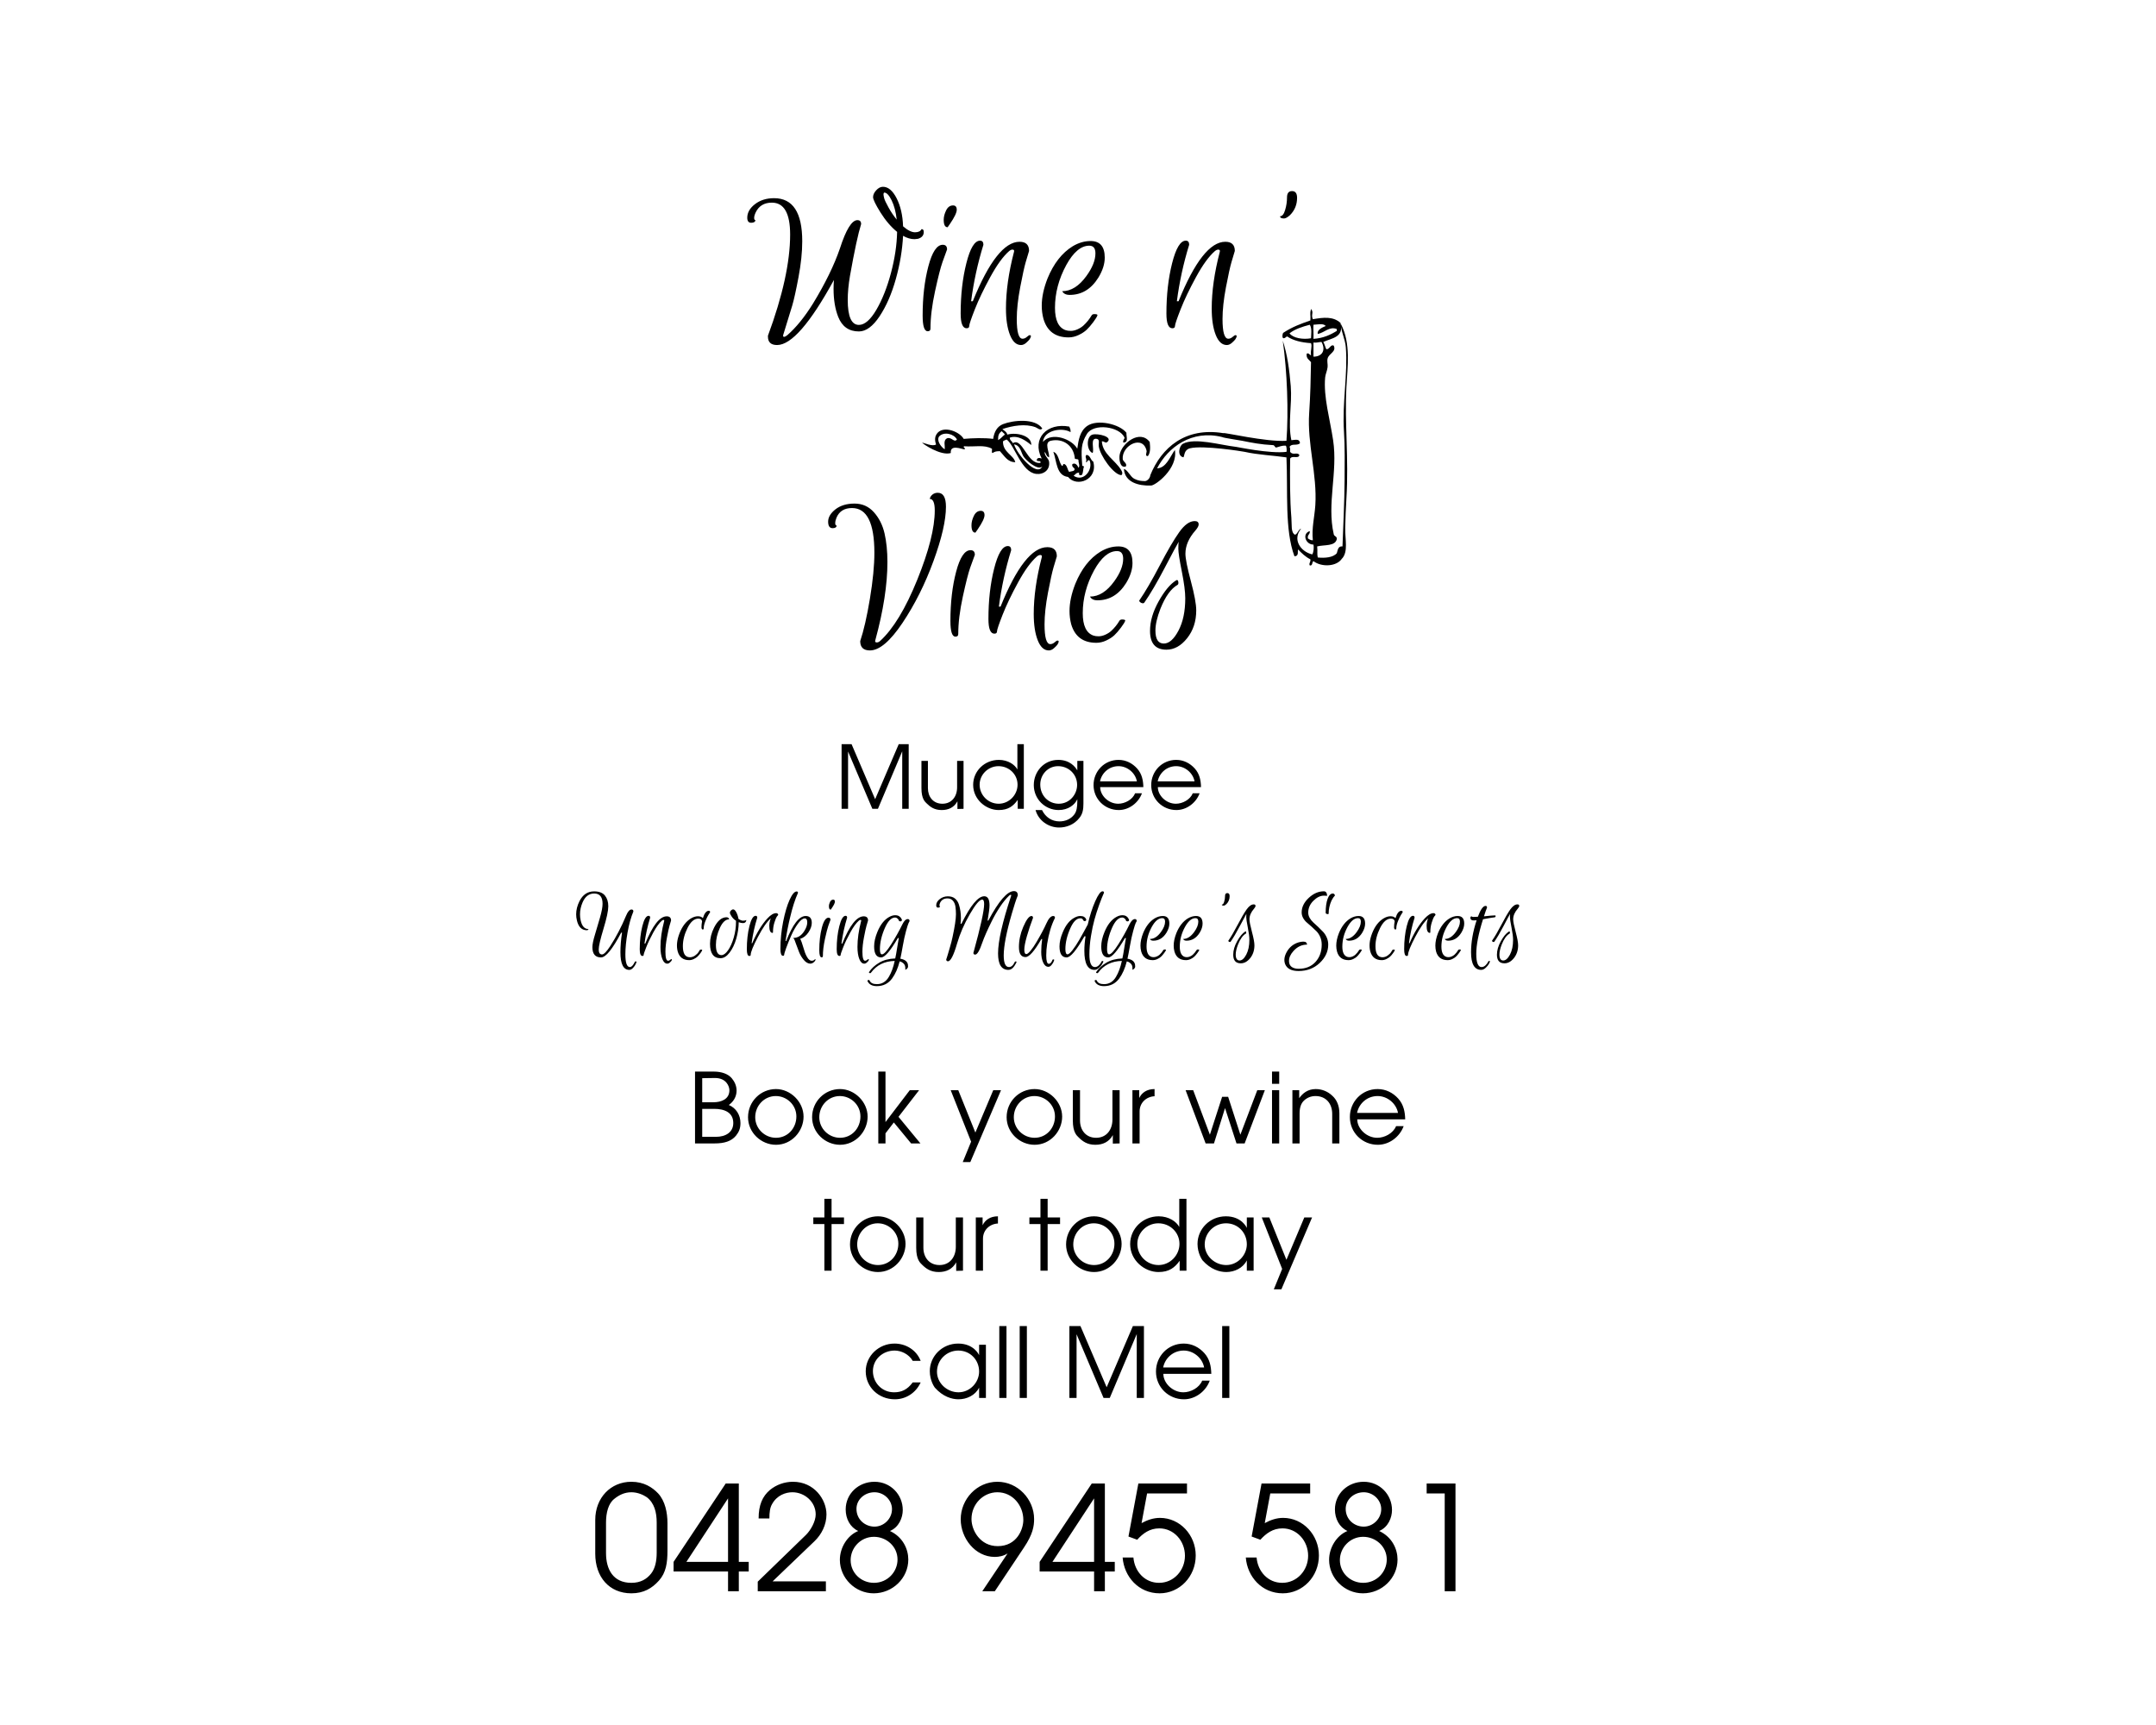 <?xml version="1.0" encoding="UTF-8" standalone="no" ?>
<!DOCTYPE svg PUBLIC "-//W3C//DTD SVG 1.1//EN" "http://www.w3.org/Graphics/SVG/1.1/DTD/svg11.dtd">
<svg xmlns="http://www.w3.org/2000/svg" xmlns:xlink="http://www.w3.org/1999/xlink" version="1.1" width="1280" height="1024" viewBox="0 0 1280 1024" xml:space="preserve">
<desc>Created with Fabric.js 5.3.0</desc>
<defs>
</defs>
<g transform="matrix(1 0 0 1 640 512)" id="background-logo"  >
<rect style="stroke: none; stroke-width: 0; stroke-dasharray: none; stroke-linecap: butt; stroke-dashoffset: 0; stroke-linejoin: miter; stroke-miterlimit: 4; fill: rgb(255,255,255); fill-rule: nonzero; opacity: 1;"  paint-order="stroke"  x="-640" y="-512" rx="0" ry="0" width="1280" height="1024" />
</g>
<g transform="matrix(0 1.06 -1.06 0 673.86 259.543)" id="logo-logo"  >
<g style=""  paint-order="stroke"   >
		<g transform="matrix(0.196 0 0 -0.196 0 -56.494)"  >
<path style="stroke: none; stroke-width: 1; stroke-dasharray: none; stroke-linecap: butt; stroke-dashoffset: 0; stroke-linejoin: miter; stroke-miterlimit: 10; fill: rgb(0,0,0); fill-rule: evenodd; opacity: 1;"  paint-order="stroke"  transform=" translate(-1667.664, -1740.178)" d="M 2021.77 1961.84 C 2039.61 1985.09 2037.69 2029.13 2013.64 2043.75 L 2014.24 2043.75 C 1993.91 2061.57 1960.01 2051.93 1927.04 2052.52 C 1900.03 2053.03 1870.33 2054.3 1841.54 2056.03 C 1727.73 2062.95 1626.91 2050.49 1523.58 2056.03 C 1466.29 2059.12 1399.24 2069.09 1344.05 2040.24 C 1367.28 2040.81 1387 2052.42 1410.73 2054.27 C 1486.93 2060.32 1570.9 2043.47 1651.81 2049.01 C 1692.71 2051.8 1745.84 2051.03 1790.32 2050.77 C 1853.83 2050.39 1918.63 2046.86 1979.59 2044.78 C 1978.4 2031.71 1990.05 2031.5 1998.98 2028.53 C 2011.52 2018.16 2013.39 1994.14 2011.27 1974.12 C 2001.41 1971.68 1992.77 1974.02 1979.67 1972.37 C 1974.43 1992.84 1979.91 2024.11 1958.64 2028.53 C 1950.21 2029.29 1951.35 2020.63 1944.6 2019.74 C 1856.89 1999.65 1767.71 2031.79 1676.15 2017.99 C 1614.94 2008.78 1553.09 1990.25 1497.16 1995.19 C 1487.5 1996.06 1477.82 2001.05 1467.34 2002.21 C 1459.26 2003.09 1450.83 2000.2 1442.79 2002.21 C 1428.16 2005.84 1423.73 2028.07 1405.95 2019.74 C 1401.34 2011.02 1416.35 2008.44 1416.46 1998.7 C 1409.97 1995.25 1401.57 1993.68 1395.4 1989.91 C 1384.32 2014.46 1382.54 2049.66 1341.02 2039.05 C 1321.99 2018.02 1325.27 1990.58 1330.47 1960.09 C 1317.27 1954.02 1311.55 1963.7 1301.15 1954.82 C 1316.36 1950.77 1315.86 1954.24 1333.98 1953.07 C 1343.89 1924.77 1352 1902.25 1369.08 1875.89 C 1371.38 1872.65 1384.23 1871.93 1384.89 1875.89 C 1384.95 1881.22 1381.16 1882.7 1379.61 1886.4 C 1391.45 1903.81 1397.12 1927.42 1398.91 1954.82 C 1408.4 1958.68 1419.19 1952.86 1432.25 1954.82 C 1436.41 1952.25 1425.33 1950.2 1428.77 1942.52 C 1443.12 1940.43 1446.16 1949.66 1453.31 1954.82 C 1498.98 1954.08 1547.75 1953.07 1598.94 1949.56 C 1686.33 1943.61 1774.7 1972.85 1862.16 1967.13 C 1895.45 1964.93 1928.35 1956.24 1962.15 1960.09 C 1962.24 1953.6 1959.45 1949.95 1956.87 1946.05 C 1945.7 1943.67 1945.88 1952.6 1935.86 1951.31 C 1943.11 1928.22 1974.7 1939.38 1974.43 1961.84 C 1981.16 1963.38 1996.24 1962.64 2002.49 1958.34 C 1994.49 1924.18 1959.02 1901 1928.8 1926.73 C 1931.75 1917.99 1942.96 1917.52 1946.36 1909.2 C 1940.05 1896.66 1918.44 1900.49 1897.2 1898.68 C 1845.79 1894.39 1782.65 1894.49 1728.8 1895.17 C 1718.5 1900.85 1730.82 1920.28 1718.23 1921.5 C 1709.19 1914.97 1720.42 1903.39 1709.48 1895.17 C 1704.45 1894.98 1698.01 1896.14 1695.45 1893.41 C 1684.31 1899.33 1693.1 1914.35 1684.9 1923.25 C 1671.3 1922.66 1675.29 1910.59 1676.15 1898.68 C 1628.11 1888.24 1573.94 1901.15 1521.72 1896.93 C 1475.1 1893.16 1430.01 1886.88 1391.89 1874.1 C 1479.16 1886.75 1595.88 1890.88 1677.88 1884.65 C 1681.56 1824.76 1653 1705.99 1656.05 1704.09 C 1638.24 1595.1 1697.64 1527.64 1776 1495.61 C 1784.45 1495.29 1793.31 1486.61 1793.04 1479.86 C 1792.59 1468.12 1792.2 1461.61 1786.5 1449.98 C 1780.76 1438.28 1760.37 1430.73 1758.44 1420.14 C 1796.31 1422.85 1806.88 1461.47 1805.78 1497.36 C 1806.17 1509.7 1757.46 1575.13 1704.04 1565.78 C 1723.48 1551.84 1755.44 1541.23 1756.68 1514.92 C 1696.13 1546.24 1645.51 1613.96 1667.2 1700.89 C 1669.82 1705.25 1675.68 1747.72 1677.88 1758.29 C 1683.61 1786.12 1688.61 1812.7 1690.16 1844.3 C 1689.45 1850.89 1695.66 1850.49 1697.21 1854.8 C 1695.23 1863.93 1690.84 1870.69 1691.93 1882.89 C 1695.58 1885.57 1707.56 1885.7 1709.48 1884.65 C 1715.51 1836.9 1694.73 1740.69 1695.23 1740.71 C 1690.1 1695.34 1668.05 1622.68 1686.48 1588.59 C 1692.27 1577.96 1721.5 1571.23 1725.09 1590.32 C 1719.45 1593.81 1703.69 1591.91 1699.31 1609.03 C 1689.98 1645.78 1708.24 1760 1709.48 1765.35 C 1717.89 1802.01 1719.94 1849.05 1725.29 1884.65 C 1825.05 1889.1 1931.67 1879.32 2007.77 1907.44 C 2007.62 1921.64 1992.8 1915.43 1988.47 1917.96 C 1999.09 1928.38 2009.64 1938.91 2016.54 1953.07 C 2025.21 1954.08 2027.75 1947.93 2034.05 1951.31 C 2035.48 1960.27 2024.49 1956.94 2021.77 1961.84 M 1370.82 1893.41 C 1358.75 1908.77 1352 1929.53 1346.28 1951.31 C 1356.29 1958.17 1375.77 1954.99 1384.89 1954.82 C 1389.14 1932.4 1384.71 1903.54 1370.82 1893.41 M 1346.28 1961.84 C 1345.79 1974.04 1341.5 1989.77 1349.82 1996.95 C 1354.02 1986.88 1361.13 1971.2 1372.62 1974.12 C 1368.86 1993.63 1350.12 2007.23 1358.57 2028.53 L 1363.83 2028.53 C 1375.25 2010.15 1384.75 1989.77 1386.63 1961.84 C 1372.85 1962.54 1354.86 1960.85 1346.28 1961.84 M 1397.15 1961.84 C 1398.2 1971.08 1395.85 1976.93 1395.4 1984.67 C 1417.01 1997.07 1437.36 1988.77 1437.52 1961.84 L 1397.15 1961.84" stroke-linecap="round" />
</g>
		<g transform="matrix(0.196 0 0 -0.196 8.164 0.148)"  >
<path style="stroke: none; stroke-width: 1; stroke-dasharray: none; stroke-linecap: butt; stroke-dashoffset: 0; stroke-linejoin: miter; stroke-miterlimit: 10; fill: rgb(0,0,0); fill-rule: evenodd; opacity: 1;"  paint-order="stroke"  transform=" translate(-1709.325, -1451.126)" d="M 1707.55 1485.09 C 1712.89 1485.03 1721.85 1479.61 1721.55 1488.62 C 1711.59 1496.29 1696.89 1495.54 1681.23 1493.84 C 1644.53 1466.09 1684.43 1413.67 1718.07 1407.88 C 1729.41 1405.93 1756.56 1408.13 1751.41 1425.43 C 1742.55 1430.65 1738.23 1418.08 1730.33 1416.69 C 1690.37 1413.47 1659.23 1475.58 1707.55 1485.09" stroke-linecap="round" />
</g>
		<g transform="matrix(0.196 0 0 -0.196 9.791 16.79)"  >
<path style="stroke: none; stroke-width: 1; stroke-dasharray: none; stroke-linecap: butt; stroke-dashoffset: 0; stroke-linejoin: miter; stroke-miterlimit: 10; fill: rgb(0,0,0); fill-rule: evenodd; opacity: 1;"  paint-order="stroke"  transform=" translate(-1717.63, -1366.196)" d="M 1693.5 1348.21 C 1720.61 1351.74 1776.33 1391.77 1776 1413.16 C 1770.68 1417.93 1764.73 1414.23 1760.16 1411.41 C 1733.11 1394.57 1715.36 1359.18 1679.48 1357.03 C 1678.54 1363.74 1686.04 1367.21 1681.23 1372.77 C 1666.41 1389.88 1655.97 1345.45 1660.21 1330.27 C 1665.29 1312.15 1706.02 1312.71 1712.82 1330.65 C 1702.8 1336.15 1667.99 1322.18 1672.44 1342.93 C 1674.38 1351.8 1685.5 1347.2 1693.5 1348.21" stroke-linecap="round" />
</g>
		<g transform="matrix(0.196 0 0 -0.196 7.894 61.894)"  >
<path style="stroke: none; stroke-width: 1; stroke-dasharray: none; stroke-linecap: butt; stroke-dashoffset: 0; stroke-linejoin: miter; stroke-miterlimit: 10; fill: rgb(0,0,0); fill-rule: evenodd; opacity: 1;"  paint-order="stroke"  transform=" translate(-1707.95, -1136.024)" d="M 1737.36 1332.44 C 1732.89 1324.07 1719.41 1324.59 1718.07 1313.14 C 1724.39 1306.5 1728.61 1315.87 1739.12 1311.41 C 1739.8 1317.3 1731.36 1314.09 1733.86 1321.91 C 1759.89 1332.96 1797.36 1304.9 1777.73 1276.29 C 1774.49 1281.25 1768.63 1283.6 1768.96 1292.07 C 1774.98 1290.7 1777.32 1293 1776 1299.1 C 1770.9 1304.53 1758.41 1302.58 1751.41 1306.1 C 1749.49 1304.47 1750.86 1299.62 1746.13 1300.82 C 1704.75 1297.75 1685.94 1297.26 1658.41 1314.29 C 1626.75 1333.81 1636.76 1407.81 1668.91 1421.91 C 1674.23 1421.41 1675.23 1416.5 1682.99 1418.38 C 1682.38 1434.23 1666.54 1426.56 1654.92 1427.19 C 1629.59 1407.25 1615.36 1343.32 1635.6 1314.88 C 1650.35 1294.16 1675.87 1290.25 1700.55 1286.79 C 1673.52 1272.32 1650.95 1214.09 1681.23 1188.56 C 1646.07 1192.16 1639.25 1244.7 1653.16 1267.53 C 1645.99 1268.27 1641.95 1265.91 1637.36 1264 C 1625.3 1200.63 1671.05 1155.96 1728.61 1185.04 C 1725.94 1179.49 1725.94 1170.75 1733.86 1171.01 C 1738.09 1172.64 1732.8 1183.74 1740.88 1181.57 C 1746.91 1143.81 1666.75 1130.48 1684.75 1102.61 C 1678.57 1100.59 1677.25 1093.73 1668.91 1093.85 C 1660.64 1117.45 1678.1 1140.59 1690.04 1155.21 C 1663.36 1156.91 1652.83 1113.65 1660.16 1086.82 C 1652.05 1084.98 1649.25 1077.81 1644.41 1072.75 C 1634.65 1101.72 1628.38 1138.52 1639.13 1167.48 C 1641.27 1173.24 1649.84 1181.18 1642.6 1186.79 C 1612.6 1166.25 1618.84 1103.77 1630.31 1074.51 C 1636.84 1057.96 1652.2 1049.29 1672.44 1046.43 C 1669.07 1021.91 1670.19 986.914 1672.44 962.246 C 1649.2 949.094 1629.84 894.266 1665.42 881.543 C 1673.28 879.492 1680.59 880.43 1688.22 883.281 C 1695.49 874.266 1683.47 847.531 1682.99 843.547 C 1685.91 843.547 1721.91 897.051 1712.82 925.371 C 1687.32 922.746 1701.46 955.578 1702.27 963.934 C 1700.31 970.754 1695.47 957.199 1693.5 963.934 C 1695.86 994.355 1688.16 1020.45 1700.55 1042.92 C 1704.16 1044 1712.07 1040.74 1712.82 1044.68 C 1708.04 1052.62 1707.94 1054.49 1707.52 1065.72 C 1721.43 1078.93 1738.79 1087.09 1739.12 1109.59 C 1718.79 1105.3 1710.89 1073.57 1679.48 1074.51 C 1676.93 1077.21 1675.83 1081.31 1674.2 1085.06 C 1692.66 1108.93 1767.27 1126.88 1772.47 1169.25 C 1774.98 1190.14 1761.31 1209.72 1737.36 1206.13 C 1727.79 1204.69 1720.13 1191.59 1709.3 1193.85 C 1714.83 1197.68 1723.09 1198.74 1725.09 1206.13 C 1710.89 1208.18 1682.43 1190.38 1677.73 1211.35 C 1669.96 1246.02 1691.37 1276.79 1728.61 1279.8 C 1731.61 1281.99 1728.61 1290.31 1733.86 1290.31 C 1740.49 1289.67 1749.71 1295.41 1754.9 1290.31 C 1748.28 1287.27 1739.66 1281.94 1744.41 1272.75 C 1755.08 1269.29 1754.99 1283.26 1761.93 1278.04 C 1765.84 1275.51 1764.34 1267.61 1767.19 1264 C 1760.83 1258.09 1748.08 1258.55 1744.41 1249.98 C 1742.85 1244.34 1750.18 1247.59 1749.67 1242.91 C 1737.7 1233.29 1715.04 1234.32 1709.3 1218.39 C 1737.24 1228.47 1777.07 1226.64 1781.22 1260.48 C 1811.97 1285.42 1789.02 1346.7 1737.36 1332.44 M 1670.66 914.875 C 1676.97 902.414 1691.82 909.824 1702.27 907.801 C 1694.23 895.82 1676.34 884.305 1665.42 892.02 C 1650.32 906.34 1658.54 935.059 1674.2 942.93 C 1684.45 934.668 1666.43 928.371 1670.66 914.875 M 1675.95 1060.49 C 1662.71 1060.11 1655.95 1062.55 1650.32 1071.13 C 1654.09 1073.18 1656.21 1078.29 1660.16 1079.77 C 1664.97 1072.88 1672.06 1068.3 1675.95 1060.49 M 1751.41 1186.79 C 1782.58 1170.43 1716.11 1114.75 1688.22 1106.13 C 1690.64 1123.82 1709.32 1125.44 1721.55 1132.44 C 1732.99 1138.89 1763.93 1173.77 1751.41 1186.79" stroke-linecap="round" />
</g>
</g>
</g>
<g transform="matrix(1.921 0 0 1.921 606.855 248.496)" id="text-logo"  >
<g style=""  paint-order="stroke"   >
		<g transform="matrix(1 0 0 1 0 -47.187)" id="text-logo-path-0"  >
<path style="stroke: none; stroke-width: 0.587; stroke-dasharray: none; stroke-linecap: butt; stroke-dashoffset: 0; stroke-linejoin: miter; stroke-miterlimit: 4; fill: rgb(0,0,0); fill-rule: nonzero; opacity: 1;"  paint-order="stroke"  transform=" translate(-85.94, 20.25)" d="M 32.03 -9.73 L 32.03 -9.73 Q 32.03 -2.02 35.48 -2.02 L 35.48 -2.02 Q 38.13 -2.02 40.87 -6.68 Q 43.6 -11.35 45.39 -18.06 Q 47.17 -24.77 47.29 -30.76 L 47.29 -30.76 Q 44.47 -33.06 42.16 -36.75 Q 39.86 -40.44 39.86 -41.5 Q 39.86 -42.57 40.84 -43.63 Q 41.82 -44.7 42.91 -44.7 L 42.91 -44.7 Q 45.33 -44.7 47.15 -41.13 Q 48.96 -37.56 49.13 -32.49 L 49.13 -32.49 Q 51.26 -30.64 52.82 -30.64 Q 54.37 -30.64 54.84 -31.62 L 54.84 -31.62 Q 55.53 -31.62 55.53 -30.76 L 55.53 -30.76 Q 55.53 -29.15 53.74 -28.63 L 53.74 -28.63 L 52.7 -28.51 Q 50.92 -28.51 49.13 -29.55 L 49.13 -29.55 Q 48.79 -22.98 46.89 -16.19 Q 44.99 -9.39 41.88 -4.69 Q 38.76 0 35.48 0 L 35.48 0 Q 30.87 0 29.09 -4.49 L 29.09 -4.49 Q 27.65 -8.12 27.65 -13.19 L 27.65 -13.19 Q 27.65 -14.52 27.76 -15.9 L 27.76 -15.9 Q 16.76 4.2 10.2 4.2 L 10.2 4.2 Q 7.37 4.2 7.37 1.61 L 7.37 1.61 Q 7.37 1.5 7.37 1.32 L 7.37 1.32 Q 14.23 -17.22 14.23 -29.95 L 14.23 -29.95 Q 14.23 -39.8 8.58 -39.8 L 8.58 -39.8 Q 5.01 -39.8 3.57 -36.75 L 3.57 -36.75 Q 3.11 -35.77 3.11 -35.08 Q 3.11 -34.39 3.51 -34.39 L 3.51 -34.39 Q 3.4 -33.58 2.19 -33.58 Q 0.98 -33.58 0.98 -35.14 L 0.98 -35.14 Q 0.98 -37.5 3.37 -39.34 Q 5.76 -41.18 9.27 -41.18 L 9.27 -41.18 Q 17.97 -41.18 17.97 -27.88 L 17.97 -27.88 Q 17.97 -22.92 16.82 -16.79 Q 15.67 -10.66 14.89 -8.04 Q 14.11 -5.41 12.1 1.04 L 12.1 1.04 Q 11.92 1.67 12.38 1.67 L 12.38 1.67 Q 12.79 1.61 13.36 1.15 L 13.36 1.15 Q 17.4 -2.36 21.31 -8.64 L 21.31 -8.64 Q 26.96 -17.91 29.61 -25.63 L 29.61 -25.63 Q 32.43 -34.39 35.02 -34.39 L 35.02 -34.39 Q 36.17 -34.39 36.17 -33.18 L 36.17 -33.18 Q 34.79 -28.8 32.72 -17.16 L 32.72 -17.16 Q 32.03 -13.08 32.03 -9.73 Z M 43.32 -42.91 L 43.32 -42.91 Q 43.08 -42.8 43.08 -42.39 Q 43.08 -41.99 43.29 -41.18 Q 43.49 -40.38 44.64 -38.3 Q 45.79 -36.23 47.17 -34.56 L 47.17 -34.56 Q 46.77 -38.13 45.59 -40.52 Q 44.41 -42.91 43.32 -42.91 Z M 55.18 -4.9 L 55.18 -4.9 Q 55.18 -13.42 56.94 -20.1 Q 58.69 -26.78 61.4 -26.78 L 61.4 -26.78 Q 62.73 -26.78 62.73 -25.34 L 62.73 -25.34 Q 62.15 -23.85 61.29 -21.37 Q 60.42 -18.89 59.01 -12.41 Q 57.6 -5.93 57.6 -0.86 L 57.6 -0.86 Q 57.6 -0.06 56.74 -0.06 L 56.74 -0.06 Q 55.18 -0.06 55.18 -4.9 Z M 63.59 -33.18 L 62.9 -32.2 Q 61.69 -32.2 61.69 -34.5 L 61.69 -34.5 Q 61.69 -35.88 62.44 -37.41 Q 63.19 -38.94 64.57 -38.94 L 64.57 -38.94 Q 65.72 -38.94 65.72 -37.61 L 65.72 -37.61 Q 65.72 -36.29 63.59 -33.18 L 63.59 -33.18 Z M 70.16 -9.33 L 70.68 -9.33 Q 78.11 -27.71 85.13 -27.71 L 85.13 -27.71 Q 88.07 -27.71 88.07 -24.88 L 88.07 -24.88 Q 87.67 -23.56 87.03 -21.4 Q 86.4 -19.24 85.33 -13.65 Q 84.27 -8.06 84.27 -3.86 L 84.27 -3.86 Q 84.27 2.25 86.05 2.25 L 86.05 2.25 Q 86.75 2.25 87.38 1.7 Q 88.01 1.15 88.24 1.15 L 88.24 1.15 Q 89.05 1.15 88.24 2.42 L 88.24 2.42 Q 87.96 2.82 87.18 3.51 Q 86.4 4.2 85.59 4.2 L 85.59 4.2 Q 83.4 4.2 82.17 1.07 Q 80.93 -2.07 80.93 -7.08 L 80.93 -7.08 Q 80.93 -15.03 83.4 -24.54 L 83.4 -24.54 Q 83.64 -25.29 82.94 -25.29 L 82.94 -25.29 Q 82.48 -25.29 81.91 -24.83 L 81.91 -24.83 Q 79.14 -22.41 76.09 -16.82 Q 73.04 -11.23 71.31 -6.83 Q 69.58 -2.42 69.58 -1.7 Q 69.58 -0.98 68.77 -0.98 L 68.77 -0.98 Q 66.93 -0.98 66.93 -5.53 L 66.93 -5.53 Q 66.93 -14.11 68.69 -21.08 Q 70.44 -28.05 72.92 -28.05 L 72.92 -28.05 Q 73.96 -28.05 73.96 -26.78 L 73.96 -26.78 Q 71.31 -18.2 70.16 -9.33 L 70.16 -9.33 Z M 107.08 -27.94 L 107.08 -27.94 Q 111.46 -27.94 111.46 -22.81 L 111.46 -22.81 Q 111.46 -19.87 109.5 -16.65 L 109.5 -16.65 Q 106.16 -11.29 100.63 -11.29 L 100.63 -11.29 Q 99.76 -11.29 99.19 -11.58 Q 98.61 -11.87 98.32 -12.44 L 98.32 -12.44 Q 102.41 -12.44 105.81 -17.16 L 105.81 -17.16 Q 108.58 -20.97 108.58 -24.13 L 108.58 -24.13 Q 108.58 -26.5 106.68 -26.5 L 106.68 -26.5 Q 102.87 -26.5 99.59 -20.56 L 99.59 -20.56 Q 96.08 -14.11 96.08 -7.32 L 96.08 -7.32 Q 96.08 -1.56 99.36 -0.4 L 99.36 -0.4 Q 99.99 -0.17 100.97 -0.17 Q 101.95 -0.17 103.05 -0.66 Q 104.14 -1.15 104.89 -1.84 L 104.89 -1.84 Q 106.39 -3.23 107.37 -4.9 L 107.37 -4.9 Q 107.6 -5.36 108.23 -5.36 L 108.23 -5.36 Q 109.27 -5.36 109.21 -5.01 L 109.21 -5.01 Q 109.04 -4.38 107.91 -2.88 Q 106.79 -1.38 105.84 -0.49 Q 104.89 0.4 103.36 1.12 Q 101.84 1.84 100.28 1.84 L 100.28 1.84 Q 94.18 1.84 92.51 -3.92 L 92.51 -3.92 Q 91.99 -5.88 91.99 -7.95 L 91.99 -7.95 Q 91.99 -11.81 93.77 -16.36 L 93.77 -16.36 Q 96.6 -23.27 101.55 -26.32 L 101.55 -26.32 Q 104.26 -27.94 107.08 -27.94 Z M 133.75 -9.33 L 134.27 -9.33 Q 141.7 -27.71 148.72 -27.71 L 148.72 -27.71 Q 151.66 -27.71 151.66 -24.88 L 151.66 -24.88 Q 151.26 -23.56 150.62 -21.4 Q 149.99 -19.24 148.92 -13.65 Q 147.86 -8.06 147.86 -3.86 L 147.86 -3.86 Q 147.86 2.25 149.64 2.25 L 149.64 2.25 Q 150.34 2.25 150.97 1.7 Q 151.6 1.15 151.83 1.15 L 151.83 1.15 Q 152.64 1.15 151.83 2.42 L 151.83 2.42 Q 151.55 2.82 150.77 3.51 Q 149.99 4.2 149.18 4.2 L 149.18 4.2 Q 147 4.2 145.76 1.07 Q 144.52 -2.07 144.52 -7.08 L 144.52 -7.08 Q 144.52 -15.03 147 -24.54 L 147 -24.54 Q 147.23 -25.29 146.53 -25.29 L 146.53 -25.29 Q 146.07 -25.29 145.5 -24.83 L 145.5 -24.83 Q 142.73 -22.41 139.68 -16.82 Q 136.63 -11.23 134.9 -6.83 Q 133.17 -2.42 133.17 -1.7 Q 133.17 -0.98 132.36 -0.98 L 132.36 -0.98 Q 130.52 -0.98 130.52 -5.53 L 130.52 -5.53 Q 130.52 -14.11 132.28 -21.08 Q 134.04 -28.05 136.51 -28.05 L 136.51 -28.05 Q 137.55 -28.05 137.55 -26.78 L 137.55 -26.78 Q 134.9 -18.2 133.75 -9.33 L 133.75 -9.33 Z M 165.66 -35.6 Q 166.64 -35.6 167.21 -37.53 Q 167.79 -39.46 167.79 -41.41 Q 167.79 -43.37 169.34 -43.37 Q 170.9 -43.37 170.9 -41.3 L 170.9 -41.3 Q 170.9 -38.13 168.71 -35.94 L 168.71 -35.94 Q 167.62 -34.96 166.92 -34.91 L 166.92 -34.91 Q 165.77 -34.91 165.66 -35.42 L 165.66 -35.42 L 165.66 -35.6 Z" stroke-linecap="round" />
</g>
		<g transform="matrix(1 0 0 1 -2.711 47.277)" id="text-logo-path-1"  >
<path style="stroke: none; stroke-width: 0.587; stroke-dasharray: none; stroke-linecap: butt; stroke-dashoffset: 0; stroke-linejoin: miter; stroke-miterlimit: 4; fill: rgb(0,0,0); fill-rule: nonzero; opacity: 1;"  paint-order="stroke"  transform=" translate(-72.515, 20.16)" d="M 17.86 -36.86 L 17.86 -36.86 Q 17.45 -35.88 17.45 -35.14 Q 17.45 -34.39 17.91 -34.39 L 17.91 -34.39 Q 17.8 -33.58 16.65 -33.58 L 16.65 -33.58 Q 15.26 -33.58 15.26 -35.6 Q 15.26 -37.61 17.51 -39.4 L 17.51 -39.4 Q 19.81 -41.18 23.41 -41.18 Q 27.01 -41.18 29.4 -38.51 Q 31.8 -35.83 32.69 -31.97 Q 33.58 -28.11 33.58 -23.1 L 33.58 -23.1 Q 33.58 -12.67 29.84 1.04 L 29.84 1.04 Q 29.61 1.73 30.3 1.73 L 30.3 1.73 Q 30.82 1.73 31.33 1.27 L 31.33 1.27 Q 37.38 -4.26 42.8 -17.63 Q 48.21 -30.99 48.21 -39.05 L 48.21 -39.05 Q 48.21 -42.62 46.66 -42.62 L 46.66 -42.62 Q 46.83 -43.43 47.52 -43.98 Q 48.21 -44.52 49.13 -44.52 L 49.13 -44.52 Q 51.67 -44.52 51.67 -40.2 L 51.67 -40.2 Q 51.67 -33.98 47.81 -23.41 Q 43.95 -12.84 38.25 -4.32 Q 32.54 4.2 28.17 4.2 L 28.17 4.2 Q 25.17 4.2 25.17 1.32 L 25.17 1.32 Q 26.78 -3.46 28.17 -11.78 Q 29.55 -20.1 29.55 -25.98 L 29.55 -25.98 Q 29.55 -39.8 22.64 -39.8 L 22.64 -39.8 Q 19.12 -39.8 17.86 -36.86 Z M 53.05 -4.9 L 53.05 -4.9 Q 53.05 -13.42 54.81 -20.1 Q 56.56 -26.78 59.27 -26.78 L 59.27 -26.78 Q 60.6 -26.78 60.6 -25.34 L 60.6 -25.34 Q 60.02 -23.85 59.16 -21.37 Q 58.29 -18.89 56.88 -12.41 Q 55.47 -5.93 55.47 -0.86 L 55.47 -0.86 Q 55.47 -0.06 54.6 -0.06 L 54.6 -0.06 Q 53.05 -0.06 53.05 -4.9 Z M 61.46 -33.18 L 60.77 -32.2 Q 59.56 -32.2 59.56 -34.5 L 59.56 -34.5 Q 59.56 -35.88 60.31 -37.41 Q 61.06 -38.94 62.44 -38.94 L 62.44 -38.94 Q 63.59 -38.94 63.59 -37.61 L 63.59 -37.61 Q 63.59 -36.29 61.46 -33.18 L 61.46 -33.18 Z M 68.03 -9.33 L 68.54 -9.33 Q 75.97 -27.71 83 -27.71 L 83 -27.71 Q 85.94 -27.71 85.94 -24.88 L 85.94 -24.88 Q 85.54 -23.56 84.9 -21.4 Q 84.27 -19.24 83.2 -13.65 Q 82.14 -8.06 82.14 -3.86 L 82.14 -3.86 Q 82.14 2.25 83.92 2.25 L 83.92 2.25 Q 84.61 2.25 85.25 1.7 Q 85.88 1.15 86.11 1.15 L 86.11 1.15 Q 86.92 1.15 86.11 2.42 L 86.11 2.42 Q 85.82 2.82 85.05 3.51 Q 84.27 4.2 83.46 4.2 L 83.46 4.2 Q 81.27 4.2 80.04 1.07 Q 78.8 -2.07 78.8 -7.08 L 78.8 -7.08 Q 78.8 -15.03 81.27 -24.54 L 81.27 -24.54 Q 81.5 -25.29 80.81 -25.29 L 80.81 -25.29 Q 80.35 -25.29 79.78 -24.83 L 79.78 -24.83 Q 77.01 -22.41 73.96 -16.82 Q 70.91 -11.23 69.18 -6.83 Q 67.45 -2.42 67.45 -1.7 Q 67.45 -0.98 66.64 -0.98 L 66.64 -0.98 Q 64.8 -0.98 64.8 -5.53 L 64.8 -5.53 Q 64.8 -14.11 66.56 -21.08 Q 68.31 -28.05 70.79 -28.05 L 70.79 -28.05 Q 71.83 -28.05 71.83 -26.78 L 71.83 -26.78 Q 69.18 -18.2 68.03 -9.33 L 68.03 -9.33 Z M 104.95 -27.94 L 104.95 -27.94 Q 109.32 -27.94 109.32 -22.81 L 109.32 -22.81 Q 109.32 -19.87 107.37 -16.65 L 107.37 -16.65 Q 104.03 -11.29 98.5 -11.29 L 98.5 -11.29 Q 97.63 -11.29 97.06 -11.58 Q 96.48 -11.87 96.19 -12.44 L 96.19 -12.44 Q 100.28 -12.44 103.68 -17.16 L 103.68 -17.16 Q 106.44 -20.97 106.44 -24.13 L 106.44 -24.13 Q 106.44 -26.5 104.54 -26.5 L 104.54 -26.5 Q 100.74 -26.5 97.46 -20.56 L 97.46 -20.56 Q 93.95 -14.11 93.95 -7.32 L 93.95 -7.32 Q 93.95 -1.56 97.23 -0.4 L 97.23 -0.4 Q 97.86 -0.17 98.84 -0.17 Q 99.82 -0.17 100.92 -0.66 Q 102.01 -1.15 102.76 -1.84 L 102.76 -1.84 Q 104.26 -3.23 105.24 -4.9 L 105.24 -4.9 Q 105.47 -5.36 106.1 -5.36 L 106.1 -5.36 Q 107.14 -5.36 107.08 -5.01 L 107.08 -5.01 Q 106.91 -4.38 105.78 -2.88 Q 104.66 -1.38 103.71 -0.49 Q 102.76 0.4 101.23 1.12 Q 99.71 1.84 98.15 1.84 L 98.15 1.84 Q 92.04 1.84 90.37 -3.92 L 90.37 -3.92 Q 89.86 -5.88 89.86 -7.95 L 89.86 -7.95 Q 89.86 -11.81 91.64 -16.36 L 91.64 -16.36 Q 94.46 -23.27 99.42 -26.32 L 99.42 -26.32 Q 102.12 -27.94 104.95 -27.94 Z M 116.41 -1.96 L 116.41 -1.96 Q 116.41 2.07 119 2.07 L 119 2.07 Q 121.42 2.07 123.52 -1.9 Q 125.63 -5.88 125.63 -11.92 L 125.63 -11.92 Q 125.63 -14.86 124.56 -20.22 Q 123.49 -25.57 123.49 -27.22 Q 123.49 -28.86 123.61 -29.38 L 123.61 -29.38 Q 122.86 -28.17 119.29 -21.34 Q 115.72 -14.52 112.95 -10.54 L 112.95 -10.54 Q 112.72 -10.31 112.32 -10.4 Q 111.92 -10.48 111.66 -10.74 Q 111.4 -11 111.4 -11.12 Q 111.4 -11.23 111.46 -11.29 L 111.46 -11.29 Q 114.16 -15.21 117.76 -22.09 Q 121.36 -28.97 123.78 -32.37 Q 126.2 -35.77 128.56 -35.77 L 128.56 -35.77 Q 129.77 -35.77 129.77 -34.73 L 129.77 -34.73 Q 129.77 -34.04 128.79 -32.89 L 128.79 -32.89 Q 125.68 -29.38 125.68 -25.69 L 125.68 -25.69 Q 125.68 -23.5 127.35 -17.25 Q 129.02 -11 129.02 -8.18 L 129.02 -8.18 Q 129.02 -3.11 126.2 0.43 Q 123.38 3.97 119.81 3.97 L 119.81 3.97 Q 114.74 3.97 114.74 -1.84 L 114.74 -1.84 Q 114.74 -6.22 117.42 -11 Q 120.1 -15.78 122.8 -17.45 L 122.8 -17.45 Q 123.32 -17.8 123.47 -17.05 Q 123.61 -16.3 123.26 -16.07 L 123.26 -16.07 Q 120.21 -14.34 117.96 -8.7 L 117.96 -8.7 Q 116.41 -4.72 116.41 -1.96 Z" stroke-linecap="round" />
</g>
</g>
</g>
<g transform="matrix(1.921 0 0 1.921 622.007 557.186)" id="tagline-2705fe22-6083-491b-924e-2170439dd6c9-logo"  >
<g style=""  paint-order="stroke"   >
		<g transform="matrix(1 0 0 1 0 0)" id="tagline-2705fe22-6083-491b-924e-2170439dd6c9-logo-path-0"  >
<path style="stroke: none; stroke-width: 0; stroke-dasharray: none; stroke-linecap: butt; stroke-dashoffset: 0; stroke-linejoin: miter; stroke-miterlimit: 4; fill: rgb(0,0,0); fill-rule: nonzero; opacity: 1;"  paint-order="stroke"  transform=" translate(-146.65, 5.81)" d="M 16.13 -0.95 L 16.13 -0.95 Q 16.13 2.98 17.53 2.98 L 17.53 2.98 Q 18.27 2.98 19.03 1.43 L 19.03 1.43 Q 19.17 1.16 19.38 1.23 Q 19.59 1.29 19.59 1.39 Q 19.59 1.48 19.32 2.06 Q 19.06 2.64 18.49 3.25 Q 17.93 3.85 17.34 3.85 L 17.34 3.85 Q 14.6 3.85 14.6 -1.61 L 14.6 -1.61 Q 14.6 -4.46 15.1 -7.66 L 15.1 -7.66 L 14.84 -7.66 Q 10.8 0 8.61 0 L 8.61 0 Q 5.94 0 5.94 -3.17 L 5.94 -3.17 Q 5.94 -4.44 6.72 -7.01 Q 7.5 -9.58 8.29 -12.33 Q 9.08 -15.07 9.08 -16.58 L 9.08 -16.58 Q 9.08 -19.75 6.49 -19.75 L 6.49 -19.75 Q 4.09 -19.75 2.9 -17 L 2.9 -17 Q 2.11 -15.15 2.11 -13.31 L 2.11 -13.31 Q 2.11 -12.41 2.3 -11.51 L 2.3 -11.51 Q 2.88 -8.76 4.75 -8.76 L 4.75 -8.76 Q 4.57 -8.4 4.25 -8.4 L 4.25 -8.4 Q 1.87 -8.4 1.16 -11.4 L 1.16 -11.4 Q 0.92 -12.36 0.92 -13.31 L 0.92 -13.31 Q 0.92 -15.34 1.95 -17.4 L 1.95 -17.4 Q 3.48 -20.41 6.47 -20.41 L 6.47 -20.41 Q 8.76 -20.41 9.81 -19.13 Q 10.85 -17.85 10.85 -15.8 Q 10.85 -13.75 9.37 -8.86 Q 7.89 -3.96 7.89 -2.44 Q 7.89 -0.92 8.92 -0.92 L 8.92 -0.92 Q 9.77 -0.92 11.46 -3.51 L 11.46 -3.51 Q 14.23 -7.81 16.32 -12.83 L 16.32 -12.83 Q 17.13 -14.81 18.03 -14.81 L 18.03 -14.81 Q 18.61 -14.81 18.61 -14.2 L 18.61 -14.2 Q 17.48 -11.51 16.8 -7.7 Q 16.13 -3.88 16.13 -0.95 Z M 22.04 -4.28 L 22.28 -4.28 Q 25.69 -12.7 28.91 -12.7 L 28.91 -12.7 Q 30.25 -12.7 30.25 -11.4 L 30.25 -11.4 Q 30.07 -10.8 29.78 -9.81 Q 29.49 -8.82 29 -6.26 Q 28.51 -3.7 28.51 -1.77 L 28.51 -1.77 Q 28.51 1.03 29.33 1.03 L 29.33 1.03 Q 29.65 1.03 29.94 0.78 Q 30.23 0.53 30.33 0.53 L 30.33 0.53 Q 30.7 0.53 30.33 1.11 L 30.33 1.11 Q 30.2 1.29 29.85 1.61 Q 29.49 1.93 29.12 1.93 L 29.12 1.93 Q 28.12 1.93 27.55 0.49 Q 26.98 -0.95 26.98 -3.25 L 26.98 -3.25 Q 26.98 -6.89 28.12 -11.25 L 28.12 -11.25 Q 28.22 -11.59 27.9 -11.59 L 27.9 -11.59 Q 27.69 -11.59 27.43 -11.38 L 27.43 -11.38 Q 26.16 -10.27 24.76 -7.71 Q 23.36 -5.15 22.57 -3.13 Q 21.78 -1.11 21.78 -0.78 Q 21.78 -0.45 21.41 -0.45 L 21.41 -0.45 Q 20.57 -0.45 20.57 -2.53 L 20.57 -2.53 Q 20.57 -6.47 21.37 -9.66 Q 22.18 -12.86 23.31 -12.86 L 23.31 -12.86 Q 23.79 -12.86 23.79 -12.28 L 23.79 -12.28 Q 22.57 -8.34 22.04 -4.28 L 22.04 -4.28 Z M 39.07 -2.19 Q 39.18 -2.43 39.52 -2.43 Q 39.86 -2.43 39.86 -2.27 L 39.86 -2.27 L 39.86 -2.19 Q 39.76 -1.9 39.28 -1.25 Q 38.81 -0.61 38.37 -0.21 Q 37.94 0.18 37.25 0.51 Q 36.56 0.84 35.85 0.84 L 35.85 0.84 Q 33.08 0.84 32.31 -1.82 L 32.31 -1.82 Q 31.63 -4.3 32.87 -7.47 Q 34.11 -10.64 36.33 -12.01 L 36.33 -12.01 Q 37.49 -12.72 38.54 -12.72 Q 39.6 -12.72 40.08 -12.12 L 40.08 -12.12 Q 40.79 -14.41 41.9 -14.41 L 41.9 -14.41 Q 42.32 -14.41 42.32 -13.97 L 42.32 -13.97 Q 42.11 -13.65 41.78 -13.13 Q 41.45 -12.62 40.89 -11.3 Q 40.34 -9.98 40.34 -8.98 L 40.34 -8.98 Q 40.34 -8.63 40.05 -8.63 L 40.05 -8.63 Q 39.71 -8.63 39.65 -9.24 L 39.65 -9.24 Q 39.65 -10.27 39.84 -11.17 L 39.84 -11.17 Q 39.68 -11.99 38.68 -11.99 L 38.68 -11.99 Q 36.78 -11.99 35.34 -9.11 Q 33.9 -6.23 33.9 -3.48 L 33.9 -3.48 Q 33.9 -0.05 36.06 -0.05 L 36.06 -0.05 Q 36.91 -0.05 37.66 -0.58 Q 38.41 -1.11 38.73 -1.64 L 38.73 -1.64 L 39.07 -2.19 Z M 45.54 0.24 L 45.54 0.24 Q 42.29 0.24 42.29 -4.22 L 42.29 -4.22 Q 42.29 -6.73 43.56 -9.24 L 43.56 -9.24 Q 45.17 -12.41 47.39 -12.41 L 47.39 -12.41 Q 47.7 -12.41 47.92 -12.25 Q 48.13 -12.09 48.21 -11.77 L 48.21 -11.77 Q 46.54 -11.77 45.33 -9.11 Q 44.11 -6.44 44.11 -3.85 L 44.11 -3.85 Q 44.11 -0.71 45.83 -0.71 L 45.83 -0.71 Q 46.81 -0.71 47.86 -2.2 Q 48.92 -3.7 49.62 -6.12 Q 50.32 -8.55 50.32 -11.01 L 50.32 -11.01 L 50.32 -11.33 Q 49.5 -11.85 48.97 -12.65 Q 48.44 -13.44 48.44 -13.81 Q 48.44 -14.18 48.77 -14.51 Q 49.1 -14.84 49.45 -14.84 L 49.45 -14.84 Q 49.95 -14.84 50.42 -13.94 Q 50.9 -13.04 51.08 -11.91 L 51.08 -11.91 Q 51.9 -11.35 52.52 -11.35 Q 53.14 -11.35 53.51 -11.56 L 53.51 -11.56 Q 53.51 -11.19 53.25 -10.9 Q 52.98 -10.61 52.43 -10.61 Q 51.88 -10.61 51.16 -10.88 L 51.16 -10.88 Q 51.14 -8.34 50.4 -5.78 Q 49.66 -3.22 48.34 -1.49 Q 47.02 0.24 45.54 0.24 Z M 61.62 -7.58 L 61.62 -7.58 Q 60.61 -7.58 60.61 -9.77 L 60.61 -9.77 Q 60.61 -11.01 61.09 -12.09 L 61.09 -12.09 Q 59.29 -10.53 57.08 -6.3 Q 54.86 -2.06 54.86 -0.77 L 54.86 -0.77 Q 54.86 -0.45 54.44 -0.45 L 54.44 -0.45 Q 53.67 -0.45 53.67 -2.53 L 53.67 -2.53 Q 53.67 -6.47 54.46 -9.66 Q 55.26 -12.86 56.39 -12.86 L 56.39 -12.86 Q 56.89 -12.86 56.89 -12.28 L 56.89 -12.28 Q 55.68 -8.42 55.15 -4.38 L 55.15 -4.38 L 55.33 -4.38 Q 57.47 -9.32 60.06 -12.09 L 60.06 -12.09 Q 61.54 -13.68 62.75 -13.68 L 62.75 -13.68 Q 63.02 -13.68 63.19 -13.52 Q 63.36 -13.36 63.36 -13.12 L 63.36 -13.12 Q 63.18 -12.94 62.91 -12.57 Q 62.65 -12.2 62.2 -10.81 Q 61.75 -9.42 61.75 -7.79 L 61.75 -7.79 Q 61.75 -7.58 61.62 -7.58 Z M 71.46 -8.21 L 71.46 -8.21 Q 72.34 -9.61 72.34 -10.84 Q 72.34 -12.06 71.57 -12.06 L 71.57 -12.06 Q 70.65 -12.06 69.47 -10.44 Q 68.3 -8.82 67.39 -6.76 Q 66.48 -4.7 65.84 -2.94 Q 65.21 -1.19 65.21 -0.82 L 65.21 -0.82 Q 65.18 -0.5 64.84 -0.5 L 64.84 -0.5 Q 64.05 -0.5 64.05 -2.61 L 64.05 -2.61 Q 64.05 -6.81 64.89 -11.05 Q 65.74 -15.29 66.9 -17.83 Q 68.06 -20.38 69.06 -20.38 L 69.06 -20.38 Q 69.48 -20.38 69.48 -19.96 L 69.48 -19.96 Q 68.09 -16.87 67.06 -12.43 L 67.06 -12.43 Q 66.21 -9 65.63 -5.07 L 65.63 -5.07 L 65.84 -5.07 Q 68.85 -12.8 71.86 -12.8 L 71.86 -12.8 Q 73.74 -12.8 73.74 -10.67 L 73.74 -10.67 Q 73.74 -9.29 72.72 -7.76 Q 71.7 -6.23 70.14 -5.73 L 70.14 -5.73 Q 70.46 -5.44 71.44 -2.11 L 71.44 -2.11 Q 71.78 -0.92 72.39 0.05 Q 73 1.03 73.7 1.03 Q 74.4 1.03 74.74 0.53 L 74.74 0.53 Q 74.9 0.53 74.9 0.66 Q 74.9 0.79 74.76 1.06 L 74.76 1.06 Q 74.18 1.85 73.34 1.93 L 73.34 1.93 Q 72.26 1.93 71.31 0.82 Q 70.36 -0.29 69.83 -1.61 Q 69.3 -2.93 68.84 -4.24 Q 68.38 -5.54 68.27 -5.7 L 68.27 -5.7 Q 68.09 -5.83 68.03 -6.02 L 68.03 -6.02 Q 70.12 -6.02 71.46 -8.21 Z M 76.06 -2.24 L 76.06 -2.24 Q 76.06 -6.15 76.86 -9.21 Q 77.67 -12.28 78.91 -12.28 L 78.91 -12.28 Q 79.52 -12.28 79.52 -11.62 L 79.52 -11.62 Q 79.25 -10.93 78.86 -9.79 Q 78.46 -8.66 77.81 -5.69 Q 77.17 -2.72 77.17 -0.4 L 77.17 -0.4 Q 77.17 -0.03 76.77 -0.03 L 76.77 -0.03 Q 76.06 -0.03 76.06 -2.24 Z M 79.91 -15.21 L 79.6 -14.76 Q 79.04 -14.76 79.04 -15.81 L 79.04 -15.81 Q 79.04 -16.45 79.38 -17.15 Q 79.73 -17.85 80.36 -17.85 L 80.36 -17.85 Q 80.89 -17.85 80.89 -17.24 L 80.89 -17.24 Q 80.89 -16.63 79.91 -15.21 L 79.91 -15.21 Z M 82.92 -4.28 L 83.16 -4.28 Q 86.57 -12.7 89.79 -12.7 L 89.79 -12.7 Q 91.13 -12.7 91.13 -11.4 L 91.13 -11.4 Q 90.95 -10.8 90.66 -9.81 Q 90.37 -8.82 89.88 -6.26 Q 89.39 -3.7 89.39 -1.77 L 89.39 -1.77 Q 89.39 1.03 90.21 1.03 L 90.21 1.03 Q 90.53 1.03 90.82 0.78 Q 91.11 0.53 91.21 0.53 L 91.21 0.53 Q 91.58 0.53 91.21 1.11 L 91.21 1.11 Q 91.08 1.29 90.72 1.61 Q 90.37 1.93 90 1.93 L 90 1.93 Q 88.99 1.93 88.43 0.49 Q 87.86 -0.95 87.86 -3.25 L 87.86 -3.25 Q 87.86 -6.89 88.99 -11.25 L 88.99 -11.25 Q 89.1 -11.59 88.78 -11.59 L 88.78 -11.59 Q 88.57 -11.59 88.31 -11.38 L 88.31 -11.38 Q 87.04 -10.27 85.64 -7.71 Q 84.24 -5.15 83.45 -3.13 Q 82.66 -1.11 82.66 -0.78 Q 82.66 -0.45 82.29 -0.45 L 82.29 -0.45 Q 81.44 -0.45 81.44 -2.53 L 81.44 -2.53 Q 81.44 -6.47 82.25 -9.66 Q 83.05 -12.86 84.19 -12.86 L 84.19 -12.86 Q 84.66 -12.86 84.66 -12.28 L 84.66 -12.28 Q 83.45 -8.34 82.92 -4.28 L 82.92 -4.28 Z M 95.17 0 L 95.17 0 Q 93.01 0 93.01 -3.41 L 93.01 -3.41 Q 93.01 -5.44 94.01 -7.87 L 94.01 -7.87 Q 95.41 -11.27 97.68 -12.51 L 97.68 -12.51 Q 98.66 -13.04 99.5 -13.04 Q 100.35 -13.04 100.83 -12.67 Q 101.32 -12.3 101.46 -11.93 L 101.46 -11.93 L 101.61 -11.59 Q 101.53 -11.14 101.16 -11.14 L 101.16 -11.14 Q 100.74 -11.14 100.68 -11.34 Q 100.61 -11.54 100.53 -11.68 Q 100.45 -11.83 100.16 -12.08 Q 99.87 -12.33 99.5 -12.33 L 99.5 -12.33 Q 97.79 -12.33 96.39 -9.24 L 96.39 -9.24 Q 94.8 -5.68 94.8 -2.53 L 94.8 -2.53 Q 94.8 -0.95 95.44 -0.95 L 95.44 -0.95 Q 96.31 -0.95 98.25 -4 Q 100.19 -7.05 101.75 -10.24 L 101.75 -10.24 Q 102.54 -11.85 103.41 -11.85 L 103.41 -11.85 Q 103.96 -11.85 103.96 -11.22 L 103.96 -11.22 Q 103.86 -11.04 103.65 -10.61 Q 103.44 -10.19 102.88 -8.2 Q 102.33 -6.2 101.88 -3.63 Q 101.43 -1.06 101.11 0.4 L 101.11 0.4 Q 103.12 0.74 103.44 2.14 L 103.44 2.14 Q 103.49 2.38 103.49 2.79 Q 103.49 3.19 103.17 3.5 Q 102.85 3.8 102.62 3.8 L 102.62 3.8 Q 102.67 3.62 102.64 3.15 Q 102.62 2.69 102.47 2.38 Q 102.33 2.06 101.93 1.72 Q 101.53 1.37 100.9 1.21 L 100.9 1.21 Q 100.08 4.44 98.55 6.52 L 98.55 6.52 Q 96.81 8.87 93.85 8.87 L 93.85 8.87 Q 91.69 8.87 90.97 7.34 L 90.97 7.34 Q 90.95 7.26 90.95 7.21 L 90.95 7.21 Q 90.95 7.05 91.24 6.98 Q 91.53 6.92 91.63 7.18 L 91.63 7.18 Q 92.11 8.26 93.85 8.26 L 93.85 8.26 Q 96.23 8.26 97.55 6.02 L 97.55 6.02 Q 98.74 4.04 99.37 1.08 L 99.37 1.08 Q 94.62 1.19 92.03 4.73 L 92.03 4.73 Q 91.87 4.96 91.53 4.8 L 91.53 4.8 Q 91.34 4.7 91.42 4.54 L 91.42 4.54 Q 92.56 2.82 94.59 1.62 Q 96.62 0.42 99.53 0.32 L 99.53 0.32 Q 99.82 -1 100.04 -2.47 Q 100.27 -3.93 100.43 -4.78 Q 100.58 -5.62 100.64 -5.99 L 100.64 -5.99 L 100.35 -5.99 Q 96.86 0 95.17 0 Z M 133.06 -0.61 L 133.06 -0.61 Q 133.06 2.98 134.69 2.98 L 134.69 2.98 Q 135.75 2.98 136.46 1.43 L 136.46 1.43 Q 136.62 1.16 136.94 1.27 L 136.94 1.27 Q 137.07 1.32 137 1.49 Q 136.94 1.66 136.8 1.91 Q 136.67 2.16 136.33 2.69 L 136.33 2.69 Q 135.54 3.85 134.51 3.85 L 134.51 3.85 Q 131.31 3.85 131.31 -1.21 L 131.31 -1.21 Q 131.31 -6.92 135.35 -19.03 L 135.35 -19.03 Q 135.46 -19.35 135.23 -19.35 Q 135.01 -19.35 134.75 -19.11 L 134.75 -19.11 Q 133.35 -17.79 131.88 -15.58 Q 130.42 -13.36 129.31 -11.09 L 129.31 -11.09 Q 127.35 -7.15 126.43 -4.54 L 126.43 -4.54 Q 125.19 -0.87 124.24 -0.87 L 124.24 -0.87 Q 123.68 -0.87 123.68 -1.43 L 123.68 -1.43 Q 123.68 -1.45 123.71 -1.48 L 123.71 -1.48 Q 127.01 -13.44 127.01 -16.5 L 127.01 -16.5 Q 127.01 -17.87 126.4 -17.87 L 126.4 -17.87 Q 125.19 -17.87 122.58 -13.35 Q 119.96 -8.82 118.64 -4.28 L 118.64 -4.28 Q 117.06 1.19 115.84 1.19 L 115.84 1.19 Q 115.29 1.19 115.29 0.61 L 115.29 0.61 Q 115.32 0.53 115.45 0.16 Q 115.58 -0.21 115.79 -0.94 Q 116 -1.66 116.46 -3.23 Q 116.93 -4.8 117.24 -6.28 L 117.24 -6.28 Q 118.3 -11.19 118.3 -13.36 L 118.3 -13.36 Q 118.3 -14.52 118.14 -15.67 Q 117.98 -16.82 117.35 -17.53 Q 116.71 -18.24 115.68 -18.24 L 115.68 -18.24 Q 114.07 -18.24 113.41 -16.9 L 113.41 -16.9 Q 113.2 -16.42 113.2 -16.09 Q 113.2 -15.76 113.39 -15.76 L 113.39 -15.76 Q 113.31 -15.39 112.75 -15.39 Q 112.2 -15.39 112.2 -16.1 L 112.2 -16.1 Q 112.2 -17.19 113.3 -18.03 Q 114.39 -18.88 115.79 -18.88 Q 117.19 -18.88 118.02 -18.18 Q 118.85 -17.48 119.22 -16.32 L 119.22 -16.32 Q 119.83 -14.39 119.83 -12.14 L 119.83 -12.14 Q 119.83 -11.3 119.72 -10.4 L 119.72 -10.4 L 119.99 -10.4 Q 124.19 -18.9 127.04 -18.9 L 127.04 -18.9 Q 128.67 -18.9 128.67 -16.1 L 128.67 -16.1 Q 128.67 -14.76 128.07 -11.38 L 128.07 -11.38 L 128.3 -11.38 Q 133.14 -20.49 136.22 -20.49 L 136.22 -20.49 Q 137.41 -20.49 137.41 -19.17 L 137.41 -19.17 Q 136.59 -17.13 135.59 -13.62 L 135.59 -13.62 Q 133.06 -4.94 133.06 -0.61 Z M 147 1.98 L 147 1.98 Q 147.31 1.98 147.59 1.7 Q 147.87 1.43 148.1 0.84 L 148.1 0.84 Q 148.13 0.61 148.42 0.61 Q 148.71 0.61 148.65 0.84 Q 148.58 1.08 148.43 1.43 Q 148.29 1.77 147.83 2.34 Q 147.36 2.9 146.89 2.9 L 146.89 2.9 Q 145.83 2.9 145.25 1.58 L 145.25 1.58 Q 144.65 0.26 144.65 -1.68 Q 144.65 -3.62 144.94 -5.68 L 144.94 -5.68 L 144.7 -5.68 Q 141.5 -0.11 139.79 -0.11 L 139.79 -0.11 Q 137.76 -0.11 137.76 -3.21 Q 137.76 -6.31 139.08 -9.4 L 139.08 -9.4 Q 140.53 -12.8 141.64 -12.8 L 141.64 -12.8 Q 142.11 -12.8 142.11 -12.22 L 142.11 -12.22 Q 141 -9.29 140.21 -6.52 Q 139.42 -3.75 139.42 -2.39 Q 139.42 -1.03 140.05 -1.03 L 140.05 -1.03 Q 140.5 -1.03 141.39 -2.11 Q 142.27 -3.19 143.19 -4.75 L 143.19 -4.75 Q 145.17 -8.1 146.22 -10.45 Q 147.26 -12.8 148.37 -12.8 L 148.37 -12.8 Q 148.9 -12.8 148.9 -12.22 L 148.9 -12.22 Q 147.21 -8.87 146.49 -4.22 L 146.49 -4.22 Q 146.2 -2.38 146.2 -0.61 L 146.2 -0.61 Q 146.2 1.98 147 1.98 Z M 152.51 0 L 152.51 0 Q 150.3 0 150.3 -3.41 L 150.3 -3.41 Q 150.3 -5.39 151.3 -7.76 L 151.3 -7.76 Q 152.67 -11.09 154.92 -12.28 L 154.92 -12.28 Q 155.89 -12.8 156.68 -12.8 Q 157.48 -12.8 157.9 -12.53 Q 158.32 -12.25 158.45 -11.96 L 158.45 -11.96 L 158.58 -11.67 Q 158.51 -11.22 158.11 -11.22 Q 157.71 -11.22 157.54 -11.66 Q 157.37 -12.09 156.74 -12.09 L 156.74 -12.09 Q 155.02 -12.09 153.67 -9.06 L 153.67 -9.06 Q 152.12 -5.62 152.12 -2.56 L 152.12 -2.56 Q 152.12 -0.95 152.78 -0.95 L 152.78 -0.95 Q 153.3 -0.95 154.32 -2.26 Q 155.34 -3.56 156.42 -5.44 L 156.42 -5.44 Q 157.9 -8.03 159.03 -10.16 L 159.03 -10.16 Q 159.98 -14.28 161.34 -17.36 Q 162.7 -20.43 163.6 -20.43 L 163.6 -20.43 Q 164.05 -20.43 164.05 -19.98 L 164.05 -19.98 Q 163.42 -18.61 162.56 -16.24 Q 161.7 -13.86 161.11 -11.71 Q 160.51 -9.56 160.02 -6.57 Q 159.54 -3.59 159.54 -0.95 L 159.54 -0.95 Q 159.54 2.98 161.25 2.98 L 161.25 2.98 Q 161.91 2.98 162.48 2.42 Q 163.05 1.85 163.28 1.29 L 163.28 1.29 Q 163.42 1 163.76 1.14 L 163.76 1.14 Q 163.89 1.19 163.86 1.29 L 163.86 1.29 Q 163.71 1.64 163.47 2.09 Q 163.23 2.53 162.53 3.19 Q 161.83 3.85 161.12 3.85 L 161.12 3.85 Q 157.98 3.85 157.98 -2.06 L 157.98 -2.06 Q 157.98 -4.14 158.35 -6.52 L 158.35 -6.52 L 158 -6.52 Q 154.28 0 152.51 0 Z M 165.37 0 L 165.37 0 Q 163.2 0 163.2 -3.41 L 163.2 -3.41 Q 163.2 -5.44 164.21 -7.87 L 164.21 -7.87 Q 165.61 -11.27 167.88 -12.51 L 167.88 -12.51 Q 168.85 -13.04 169.7 -13.04 Q 170.54 -13.04 171.03 -12.67 Q 171.52 -12.3 171.65 -11.93 L 171.65 -11.93 L 171.81 -11.59 Q 171.73 -11.14 171.36 -11.14 L 171.36 -11.14 Q 170.94 -11.14 170.87 -11.34 Q 170.81 -11.54 170.73 -11.68 Q 170.65 -11.83 170.36 -12.08 Q 170.07 -12.33 169.7 -12.33 L 169.7 -12.33 Q 167.98 -12.33 166.58 -9.24 L 166.58 -9.24 Q 165 -5.68 165 -2.53 L 165 -2.53 Q 165 -0.95 165.63 -0.95 L 165.63 -0.95 Q 166.5 -0.95 168.45 -4 Q 170.39 -7.05 171.94 -10.24 L 171.94 -10.24 Q 172.74 -11.85 173.61 -11.85 L 173.61 -11.85 Q 174.16 -11.85 174.16 -11.22 L 174.16 -11.22 Q 174.06 -11.04 173.84 -10.61 Q 173.63 -10.19 173.08 -8.2 Q 172.52 -6.2 172.08 -3.63 Q 171.63 -1.06 171.31 0.4 L 171.31 0.4 Q 173.32 0.74 173.63 2.14 L 173.63 2.14 Q 173.69 2.38 173.69 2.79 Q 173.69 3.19 173.37 3.5 Q 173.05 3.8 172.81 3.8 L 172.81 3.8 Q 172.87 3.62 172.84 3.15 Q 172.81 2.69 172.67 2.38 Q 172.52 2.06 172.13 1.72 Q 171.73 1.37 171.1 1.21 L 171.1 1.21 Q 170.28 4.44 168.75 6.52 L 168.75 6.52 Q 167.01 8.87 164.05 8.87 L 164.05 8.87 Q 161.88 8.87 161.17 7.34 L 161.17 7.34 Q 161.15 7.26 161.15 7.21 L 161.15 7.21 Q 161.15 7.05 161.44 6.98 Q 161.73 6.92 161.83 7.18 L 161.83 7.18 Q 162.31 8.26 164.05 8.26 L 164.05 8.26 Q 166.43 8.26 167.75 6.02 L 167.75 6.02 Q 168.93 4.04 169.57 1.08 L 169.57 1.08 Q 164.82 1.19 162.23 4.73 L 162.23 4.73 Q 162.07 4.96 161.73 4.8 L 161.73 4.8 Q 161.54 4.7 161.62 4.54 L 161.62 4.54 Q 162.76 2.82 164.79 1.62 Q 166.82 0.42 169.73 0.32 L 169.73 0.32 Q 170.02 -1 170.24 -2.47 Q 170.46 -3.93 170.62 -4.78 Q 170.78 -5.62 170.83 -5.99 L 170.83 -5.99 L 170.54 -5.99 Q 167.06 0 165.37 0 Z M 182.24 -12.8 L 182.24 -12.8 Q 184.25 -12.8 184.25 -10.45 L 184.25 -10.45 Q 184.25 -9.11 183.35 -7.63 L 183.35 -7.63 Q 181.82 -5.17 179.28 -5.17 L 179.28 -5.17 Q 178.89 -5.17 178.62 -5.31 Q 178.36 -5.44 178.23 -5.7 L 178.23 -5.7 Q 180.1 -5.7 181.66 -7.87 L 181.66 -7.87 Q 182.93 -9.61 182.93 -11.06 L 182.93 -11.06 Q 182.93 -12.14 182.05 -12.14 L 182.05 -12.14 Q 180.31 -12.14 178.81 -9.42 L 178.81 -9.42 Q 177.2 -6.47 177.2 -3.35 L 177.2 -3.35 Q 177.2 -0.71 178.7 -0.18 L 178.7 -0.18 Q 178.99 -0.08 179.44 -0.08 Q 179.89 -0.08 180.39 -0.3 Q 180.89 -0.53 181.24 -0.84 L 181.24 -0.84 Q 181.92 -1.48 182.37 -2.24 L 182.37 -2.24 Q 182.48 -2.46 182.77 -2.46 L 182.77 -2.46 Q 183.24 -2.46 183.22 -2.3 L 183.22 -2.3 Q 183.14 -2.01 182.62 -1.32 Q 182.11 -0.63 181.67 -0.22 Q 181.24 0.18 180.54 0.51 Q 179.84 0.84 179.12 0.84 L 179.12 0.84 Q 176.33 0.84 175.56 -1.8 L 175.56 -1.8 Q 175.32 -2.69 175.32 -3.64 L 175.32 -3.64 Q 175.32 -5.41 176.14 -7.5 L 176.14 -7.5 Q 177.43 -10.67 179.7 -12.06 L 179.7 -12.06 Q 180.95 -12.8 182.24 -12.8 Z M 192.51 -12.8 L 192.51 -12.8 Q 194.52 -12.8 194.52 -10.45 L 194.52 -10.45 Q 194.52 -9.11 193.62 -7.63 L 193.62 -7.63 Q 192.09 -5.17 189.55 -5.17 L 189.55 -5.17 Q 189.16 -5.17 188.89 -5.31 Q 188.63 -5.44 188.5 -5.7 L 188.5 -5.7 Q 190.37 -5.7 191.93 -7.87 L 191.93 -7.87 Q 193.2 -9.61 193.2 -11.06 L 193.2 -11.06 Q 193.2 -12.14 192.32 -12.14 L 192.32 -12.14 Q 190.58 -12.14 189.08 -9.42 L 189.08 -9.42 Q 187.47 -6.47 187.47 -3.35 L 187.47 -3.35 Q 187.47 -0.71 188.97 -0.18 L 188.97 -0.18 Q 189.26 -0.08 189.71 -0.08 Q 190.16 -0.08 190.66 -0.3 Q 191.16 -0.53 191.51 -0.84 L 191.51 -0.84 Q 192.19 -1.48 192.64 -2.24 L 192.64 -2.24 Q 192.75 -2.46 193.04 -2.46 L 193.04 -2.46 Q 193.51 -2.46 193.49 -2.3 L 193.49 -2.3 Q 193.41 -2.01 192.89 -1.32 Q 192.38 -0.63 191.94 -0.22 Q 191.51 0.18 190.81 0.51 Q 190.11 0.84 189.39 0.84 L 189.39 0.84 Q 186.6 0.84 185.83 -1.8 L 185.83 -1.8 Q 185.59 -2.69 185.59 -3.64 L 185.59 -3.64 Q 185.59 -5.41 186.41 -7.5 L 186.41 -7.5 Q 187.7 -10.67 189.97 -12.06 L 189.97 -12.06 Q 191.22 -12.8 192.51 -12.8 Z M 200.48 -16.32 Q 200.93 -16.32 201.19 -17.2 Q 201.46 -18.08 201.46 -18.98 Q 201.46 -19.88 202.17 -19.88 Q 202.88 -19.88 202.88 -18.93 L 202.88 -18.93 Q 202.88 -17.48 201.88 -16.47 L 201.88 -16.47 Q 201.38 -16.02 201.06 -16 L 201.06 -16 Q 200.53 -16 200.48 -16.24 L 200.48 -16.24 L 200.48 -16.32 Z M 204.76 -0.9 L 204.76 -0.9 Q 204.76 0.95 205.95 0.95 L 205.95 0.95 Q 207.06 0.95 208.02 -0.87 Q 208.98 -2.69 208.98 -5.46 L 208.98 -5.46 Q 208.98 -6.81 208.49 -9.27 Q 208.01 -11.72 208.01 -12.47 Q 208.01 -13.23 208.06 -13.46 L 208.06 -13.46 Q 207.72 -12.91 206.08 -9.78 Q 204.44 -6.65 203.17 -4.83 L 203.17 -4.83 Q 203.07 -4.73 202.88 -4.77 Q 202.7 -4.8 202.58 -4.92 Q 202.46 -5.04 202.46 -5.1 Q 202.46 -5.15 202.49 -5.17 L 202.49 -5.17 Q 203.73 -6.97 205.38 -10.12 Q 207.03 -13.28 208.14 -14.84 Q 209.25 -16.39 210.33 -16.39 L 210.33 -16.39 Q 210.88 -16.39 210.88 -15.92 L 210.88 -15.92 Q 210.88 -15.6 210.43 -15.07 L 210.43 -15.07 Q 209.01 -13.46 209.01 -11.77 L 209.01 -11.77 Q 209.01 -10.77 209.77 -7.91 Q 210.54 -5.04 210.54 -3.75 L 210.54 -3.75 Q 210.54 -1.43 209.25 0.2 Q 207.95 1.82 206.32 1.82 L 206.32 1.82 Q 203.99 1.82 203.99 -0.84 L 203.99 -0.84 Q 203.99 -2.85 205.22 -5.04 Q 206.45 -7.23 207.69 -8 L 207.69 -8 Q 207.93 -8.16 207.99 -7.81 Q 208.06 -7.47 207.9 -7.37 L 207.9 -7.37 Q 206.5 -6.57 205.47 -3.99 L 205.47 -3.99 Q 204.76 -2.16 204.76 -0.9 Z M 221.23 1.08 L 221.23 1.08 Q 221.23 3.04 223.29 3.43 L 223.29 3.43 Q 223.69 3.51 224.19 3.51 L 224.19 3.51 Q 227.49 3.51 229.42 1.39 Q 231.34 -0.74 231.34 -3.96 L 231.34 -3.96 Q 231.34 -5.23 230.88 -6.3 Q 230.42 -7.37 229.73 -8.07 Q 229.05 -8.76 228.24 -9.48 Q 227.44 -10.19 226.75 -10.77 Q 226.06 -11.35 225.6 -12.17 Q 225.14 -12.99 225.14 -13.91 L 225.14 -13.91 Q 225.14 -16.34 227.32 -18.39 Q 229.5 -20.43 232 -20.43 L 232 -20.43 Q 232.5 -20.43 232.74 -20.06 Q 232.98 -19.69 232.98 -19.32 L 232.98 -19.32 L 232.95 -18.98 Q 232.77 -19.09 232.03 -19.09 L 232.03 -19.09 Q 230.34 -19.09 228.76 -17.5 Q 227.17 -15.92 227.17 -13.83 L 227.17 -13.83 Q 227.17 -12.99 227.63 -12.18 Q 228.1 -11.38 228.78 -10.77 Q 229.47 -10.16 230.26 -9.41 Q 231.05 -8.66 231.74 -7.93 Q 232.43 -7.21 232.89 -6.16 Q 233.35 -5.12 233.35 -3.96 L 233.35 -3.96 Q 233.35 -0.77 230.71 1.72 Q 228.07 4.2 224.19 4.2 L 224.19 4.2 Q 220.92 4.2 220.04 2.09 L 220.04 2.09 Q 219.36 0.34 220.57 -1.77 Q 221.79 -3.88 224.08 -4.62 L 224.08 -4.62 Q 224.93 -4.88 225.59 -4.88 Q 226.25 -4.88 226.5 -4.66 Q 226.75 -4.44 226.83 -3.96 L 226.83 -3.96 Q 224.35 -3.96 222.58 -1.95 L 222.58 -1.95 Q 221.23 -0.45 221.23 1.08 Z M 233.48 -13.52 L 233.48 -13.52 Q 233.48 -13.38 233.23 -13.38 Q 232.98 -13.38 232.77 -13.49 Q 232.56 -13.6 232.56 -13.78 L 232.56 -13.78 Q 232.56 -16.47 233.16 -18.11 Q 233.77 -19.75 234.78 -19.75 L 234.78 -19.75 Q 235.04 -19.75 235.22 -19.56 Q 235.41 -19.38 235.41 -19.09 L 235.41 -19.09 Q 234.22 -17.9 233.69 -15.52 L 233.69 -15.52 Q 233.48 -14.57 233.48 -13.52 Z M 242.75 -12.8 L 242.75 -12.8 Q 244.75 -12.8 244.75 -10.45 L 244.75 -10.45 Q 244.75 -9.11 243.86 -7.63 L 243.86 -7.63 Q 242.33 -5.17 239.79 -5.17 L 239.79 -5.17 Q 239.4 -5.17 239.13 -5.31 Q 238.87 -5.44 238.74 -5.7 L 238.74 -5.7 Q 240.61 -5.7 242.17 -7.87 L 242.17 -7.87 Q 243.43 -9.61 243.43 -11.06 L 243.43 -11.06 Q 243.43 -12.14 242.56 -12.14 L 242.56 -12.14 Q 240.82 -12.14 239.32 -9.42 L 239.32 -9.42 Q 237.71 -6.47 237.71 -3.35 L 237.71 -3.35 Q 237.71 -0.71 239.21 -0.18 L 239.21 -0.18 Q 239.5 -0.08 239.95 -0.08 Q 240.4 -0.08 240.9 -0.3 Q 241.4 -0.53 241.74 -0.84 L 241.74 -0.84 Q 242.43 -1.48 242.88 -2.24 L 242.88 -2.24 Q 242.99 -2.46 243.28 -2.46 L 243.28 -2.46 Q 243.75 -2.46 243.72 -2.3 L 243.72 -2.3 Q 243.65 -2.01 243.13 -1.32 Q 242.62 -0.63 242.18 -0.22 Q 241.74 0.18 241.05 0.51 Q 240.35 0.84 239.63 0.84 L 239.63 0.84 Q 236.83 0.84 236.07 -1.8 L 236.07 -1.8 Q 235.83 -2.69 235.83 -3.64 L 235.83 -3.64 Q 235.83 -5.41 236.65 -7.5 L 236.65 -7.5 Q 237.94 -10.67 240.21 -12.06 L 240.21 -12.06 Q 241.45 -12.8 242.75 -12.8 Z M 253.12 -2.19 Q 253.23 -2.43 253.57 -2.43 Q 253.92 -2.43 253.92 -2.27 L 253.92 -2.27 L 253.92 -2.19 Q 253.81 -1.9 253.33 -1.25 Q 252.86 -0.61 252.42 -0.21 Q 251.99 0.18 251.3 0.51 Q 250.62 0.84 249.9 0.84 L 249.9 0.84 Q 247.13 0.84 246.36 -1.82 L 246.36 -1.82 Q 245.68 -4.3 246.92 -7.47 Q 248.16 -10.64 250.38 -12.01 L 250.38 -12.01 Q 251.54 -12.72 252.6 -12.72 Q 253.65 -12.72 254.13 -12.12 L 254.13 -12.12 Q 254.84 -14.41 255.95 -14.41 L 255.95 -14.41 Q 256.37 -14.41 256.37 -13.97 L 256.37 -13.97 Q 256.16 -13.65 255.83 -13.13 Q 255.5 -12.62 254.94 -11.3 Q 254.39 -9.98 254.39 -8.98 L 254.39 -8.98 Q 254.39 -8.63 254.1 -8.63 L 254.1 -8.63 Q 253.76 -8.63 253.7 -9.24 L 253.7 -9.24 Q 253.7 -10.27 253.89 -11.17 L 253.89 -11.17 Q 253.73 -11.99 252.73 -11.99 L 252.73 -11.99 Q 250.83 -11.99 249.39 -9.11 Q 247.95 -6.23 247.95 -3.48 L 247.95 -3.48 Q 247.95 -0.05 250.11 -0.05 L 250.11 -0.05 Q 250.96 -0.05 251.71 -0.58 Q 252.46 -1.11 252.78 -1.64 L 252.78 -1.64 L 253.12 -2.19 Z M 264.77 -7.58 L 264.77 -7.58 Q 263.76 -7.58 263.76 -9.77 L 263.76 -9.77 Q 263.76 -11.01 264.24 -12.09 L 264.24 -12.09 Q 262.44 -10.53 260.22 -6.3 Q 258.01 -2.06 258.01 -0.77 L 258.01 -0.77 Q 258.01 -0.45 257.58 -0.45 L 257.58 -0.45 Q 256.82 -0.45 256.82 -2.53 L 256.82 -2.53 Q 256.82 -6.47 257.61 -9.66 Q 258.4 -12.86 259.54 -12.86 L 259.54 -12.86 Q 260.04 -12.86 260.04 -12.28 L 260.04 -12.28 Q 258.83 -8.42 258.3 -4.38 L 258.3 -4.38 L 258.48 -4.38 Q 260.62 -9.32 263.21 -12.09 L 263.21 -12.09 Q 264.69 -13.68 265.9 -13.68 L 265.9 -13.68 Q 266.16 -13.68 266.34 -13.52 Q 266.51 -13.36 266.51 -13.12 L 266.51 -13.12 Q 266.32 -12.94 266.06 -12.57 Q 265.8 -12.2 265.35 -10.81 Q 264.9 -9.42 264.9 -7.79 L 264.9 -7.79 Q 264.9 -7.58 264.77 -7.58 Z M 273.37 -12.8 L 273.37 -12.8 Q 275.38 -12.8 275.38 -10.45 L 275.38 -10.45 Q 275.38 -9.11 274.48 -7.63 L 274.48 -7.63 Q 272.95 -5.17 270.42 -5.17 L 270.42 -5.17 Q 270.02 -5.17 269.76 -5.31 Q 269.49 -5.44 269.36 -5.7 L 269.36 -5.7 Q 271.23 -5.7 272.79 -7.87 L 272.79 -7.87 Q 274.06 -9.61 274.06 -11.06 L 274.06 -11.06 Q 274.06 -12.14 273.19 -12.14 L 273.19 -12.14 Q 271.44 -12.14 269.94 -9.42 L 269.94 -9.42 Q 268.33 -6.47 268.33 -3.35 L 268.33 -3.35 Q 268.33 -0.71 269.83 -0.18 L 269.83 -0.18 Q 270.12 -0.08 270.57 -0.08 Q 271.02 -0.08 271.52 -0.3 Q 272.03 -0.53 272.37 -0.84 L 272.37 -0.84 Q 273.06 -1.48 273.5 -2.24 L 273.5 -2.24 Q 273.61 -2.46 273.9 -2.46 L 273.9 -2.46 Q 274.38 -2.46 274.35 -2.3 L 274.35 -2.3 Q 274.27 -2.01 273.75 -1.32 Q 273.24 -0.63 272.8 -0.22 Q 272.37 0.18 271.67 0.51 Q 270.97 0.84 270.26 0.84 L 270.26 0.84 Q 267.46 0.84 266.69 -1.8 L 266.69 -1.8 Q 266.46 -2.69 266.46 -3.64 L 266.46 -3.64 Q 266.46 -5.41 267.27 -7.5 L 267.27 -7.5 Q 268.57 -10.67 270.84 -12.06 L 270.84 -12.06 Q 272.08 -12.8 273.37 -12.8 Z M 278.31 -11.43 L 278.31 -11.43 Q 277.28 -11.43 277.28 -12.28 L 277.28 -12.28 Q 277.28 -12.59 277.54 -12.67 L 277.54 -12.67 Q 277.57 -12.7 277.62 -12.7 L 277.62 -12.7 Q 277.78 -12.51 278.22 -12.51 Q 278.65 -12.51 279.6 -12.57 L 279.6 -12.57 Q 280.84 -15.92 281.98 -15.92 L 281.98 -15.92 Q 282.43 -15.92 282.43 -15.42 L 282.43 -15.42 Q 282 -14.36 281.48 -12.7 L 281.48 -12.7 Q 284.09 -12.99 284.88 -12.99 L 284.88 -12.99 Q 285.09 -12.99 285.09 -12.78 L 285.09 -12.78 Q 285.09 -12.36 284.54 -12.36 L 284.54 -12.36 Q 284.25 -12.36 281.19 -11.8 L 281.19 -11.8 Q 279.1 -5.2 279.1 -1.11 Q 279.1 2.98 280.74 2.98 L 280.74 2.98 Q 281.4 2.98 281.98 2.42 Q 282.56 1.85 282.8 1.29 L 282.8 1.29 Q 282.9 1 283.25 1.14 L 283.25 1.14 Q 283.4 1.19 283.35 1.29 L 283.35 1.29 Q 283.19 1.64 282.96 2.09 Q 282.72 2.53 282.03 3.19 Q 281.34 3.85 280.63 3.85 L 280.63 3.85 Q 277.49 3.85 277.49 -1.61 L 277.49 -1.61 Q 277.49 -6.23 279.21 -11.48 L 279.21 -11.48 Q 278.84 -11.43 278.31 -11.43 Z M 286.26 -0.9 L 286.26 -0.9 Q 286.26 0.95 287.44 0.95 L 287.44 0.95 Q 288.55 0.95 289.52 -0.87 Q 290.48 -2.69 290.48 -5.46 L 290.48 -5.46 Q 290.48 -6.81 289.99 -9.27 Q 289.5 -11.72 289.5 -12.47 Q 289.5 -13.23 289.56 -13.46 L 289.56 -13.46 Q 289.21 -12.91 287.58 -9.78 Q 285.94 -6.65 284.67 -4.83 L 284.67 -4.83 Q 284.57 -4.73 284.38 -4.77 Q 284.2 -4.8 284.08 -4.92 Q 283.96 -5.04 283.96 -5.1 Q 283.96 -5.15 283.98 -5.17 L 283.98 -5.17 Q 285.23 -6.97 286.88 -10.12 Q 288.53 -13.28 289.63 -14.84 Q 290.74 -16.39 291.83 -16.39 L 291.83 -16.39 Q 292.38 -16.39 292.38 -15.92 L 292.38 -15.92 Q 292.38 -15.6 291.93 -15.07 L 291.93 -15.07 Q 290.51 -13.46 290.51 -11.77 L 290.51 -11.77 Q 290.51 -10.77 291.27 -7.91 Q 292.04 -5.04 292.04 -3.75 L 292.04 -3.75 Q 292.04 -1.43 290.74 0.2 Q 289.45 1.82 287.81 1.82 L 287.81 1.82 Q 285.49 1.82 285.49 -0.84 L 285.49 -0.84 Q 285.49 -2.85 286.72 -5.04 Q 287.94 -7.23 289.19 -8 L 289.19 -8 Q 289.42 -8.16 289.49 -7.81 Q 289.56 -7.47 289.4 -7.37 L 289.4 -7.37 Q 288 -6.57 286.97 -3.99 L 286.97 -3.99 Q 286.26 -2.16 286.26 -0.9 Z" stroke-linecap="round" />
</g>
</g>
</g>
<g transform="matrix(1.921 0 0 1.921 606.339 466.49)" id="tagline-8673e917-cb70-4e56-90ea-17299fa393af-logo"  >
<g style=""  paint-order="stroke"   >
		<g transform="matrix(1 0 0 1 0 0)" id="tagline-8673e917-cb70-4e56-90ea-17299fa393af-logo-path-0"  >
<path style="stroke: none; stroke-width: 0; stroke-dasharray: none; stroke-linecap: butt; stroke-dashoffset: 0; stroke-linejoin: miter; stroke-miterlimit: 4; fill: rgb(0,0,0); fill-rule: nonzero; opacity: 1;"  paint-order="stroke"  transform=" translate(-57.59, 7.1)" d="M 22.79 0 L 22.79 -19.98 L 19.71 -19.98 L 12.42 -2.97 L 5.13 -19.98 L 2.05 -19.98 L 2.05 0 L 4.05 0 L 4.05 -17.71 L 11.56 0 L 13.28 0 L 20.79 -17.77 L 20.79 0 Z M 39.74 0 L 39.74 -14.8 L 37.75 -14.8 L 37.75 -6.64 C 37.75 -3.78 36.07 -1.57 33.21 -1.57 C 30.29 -1.57 28.73 -3.78 28.73 -6.37 L 28.73 -14.8 L 26.73 -14.8 L 26.73 -6.37 C 26.73 -3.02 27.86 -2.16 28.35 -1.67 C 29.43 -0.59 30.73 0.38 32.99 0.38 C 35.1 0.38 36.83 -0.43 37.85 -2.32 L 37.85 0.05 Z M 58.37 0 L 58.37 -19.98 L 56.38 -19.98 L 56.38 -12.15 C 55.62 -13.61 53.51 -15.12 50.65 -15.12 C 46.28 -15.12 42.71 -11.72 42.71 -7.4 C 42.71 -2.86 46.71 0.38 50.6 0.38 C 53.57 0.38 55.13 -0.86 56.48 -2.75 L 56.48 0 Z M 56.43 -7.45 C 56.43 -4.27 53.78 -1.57 50.6 -1.57 C 47.3 -1.57 44.71 -4.27 44.71 -7.45 C 44.71 -10.58 47.36 -13.18 50.54 -13.18 C 53.78 -13.18 56.43 -10.69 56.43 -7.45 Z M 76.79 -1.62 L 76.79 -14.8 L 74.9 -14.8 L 74.9 -11.88 C 74.2 -13.07 72.52 -15.12 69.01 -15.12 C 64.58 -15.12 61.45 -11.5 61.45 -7.34 C 61.45 -2.92 65.02 0.38 69.12 0.38 C 72.09 0.38 74.14 -1.24 74.9 -2.97 L 74.9 -2.27 C 74.9 -0.54 74.68 0.81 73.98 1.73 C 72.9 3.19 71.17 3.89 69.39 3.89 C 67.01 3.89 65.07 2.59 63.99 0.38 L 61.99 0.38 C 62.91 3.67 65.99 5.78 69.28 5.78 C 71.5 5.78 73.93 4.91 75.55 2.81 C 76.57 1.57 76.79 0.16 76.79 -1.62 Z M 74.84 -7.4 C 74.84 -4.43 72.52 -1.57 69.17 -1.57 C 65.99 -1.57 63.45 -4.05 63.45 -7.51 C 63.45 -10.53 65.77 -13.18 68.96 -13.18 C 72.25 -13.18 74.84 -10.64 74.84 -7.4 Z M 95.31 -6.7 C 95.26 -8.8 94.88 -10.8 93.37 -12.47 C 91.91 -14.09 89.91 -15.12 87.64 -15.12 C 83.27 -15.12 79.92 -11.61 79.92 -7.34 C 79.92 -2.97 83.43 0.38 87.7 0.38 C 90.88 0.38 93.8 -1.84 94.88 -4.81 L 92.77 -4.81 C 91.96 -2.81 89.59 -1.57 87.53 -1.57 C 84.56 -1.57 81.97 -4.1 81.97 -6.7 Z M 93.31 -8.48 L 81.92 -8.48 C 82.46 -11.12 84.73 -13.18 87.64 -13.18 C 90.34 -13.18 92.83 -11.12 93.31 -8.48 Z M 113.13 -6.7 C 113.08 -8.8 112.7 -10.8 111.19 -12.47 C 109.73 -14.09 107.73 -15.12 105.46 -15.12 C 101.09 -15.12 97.74 -11.61 97.74 -7.34 C 97.74 -2.97 101.25 0.38 105.52 0.38 C 108.7 0.38 111.62 -1.84 112.7 -4.81 L 110.59 -4.81 C 109.78 -2.81 107.41 -1.57 105.35 -1.57 C 102.38 -1.57 99.79 -4.1 99.79 -6.7 Z M 111.13 -8.48 L 99.74 -8.48 C 100.28 -11.12 102.55 -13.18 105.46 -13.18 C 108.16 -13.18 110.65 -11.12 111.13 -8.48 Z" stroke-linecap="round" />
</g>
</g>
</g>
<g transform="matrix(1.921 0 0 1.921 623.446 733.384)" id="tagline-bd582eea-0ac9-43ad-8693-8da4851aa44b-logo"  >
<g style=""  paint-order="stroke"   >
		<g transform="matrix(1 0 0 1 0 -36.654)" id="tagline-bd582eea-0ac9-43ad-8693-8da4851aa44b-logo-path-0"  >
<path style="stroke: none; stroke-width: 0; stroke-dasharray: none; stroke-linecap: butt; stroke-dashoffset: 0; stroke-linejoin: miter; stroke-miterlimit: 4; fill: rgb(0,0,0); fill-rule: nonzero; opacity: 1;"  paint-order="stroke"  transform=" translate(-112.02, 8.22)" d="M 16.32 -6.3 C 16.32 -8.76 15 -10.92 12.72 -11.88 C 14.1 -12.84 15.12 -14.4 15.12 -16.32 C 15.12 -17.88 14.46 -19.14 13.62 -20.16 C 12.48 -21.48 10.5 -22.2 8.1 -22.2 L 2.28 -22.2 L 2.28 0 L 8.34 0 C 11.34 0 13.5 -0.66 14.94 -2.4 C 15.9 -3.6 16.32 -4.68 16.32 -6.3 Z M 12.9 -16.44 C 12.9 -13.62 10.32 -12.72 7.98 -12.72 L 4.5 -12.72 L 4.5 -20.16 C 5.64 -20.16 7.32 -20.22 8.46 -20.22 C 11.94 -20.22 12.9 -17.64 12.9 -16.44 Z M 14.1 -6.3 C 14.1 -3.42 11.7 -2.04 8.76 -2.04 L 4.5 -2.04 L 4.5 -10.68 L 8.22 -10.68 C 11.34 -10.68 14.1 -9.6 14.1 -6.3 Z M 35.82 -8.28 C 35.82 -12.84 31.8 -16.8 27.3 -16.8 C 22.56 -16.8 18.66 -12.96 18.66 -8.1 C 18.66 -3.3 22.74 0.42 27.3 0.42 C 32.16 0.42 35.82 -3.78 35.82 -8.28 Z M 33.6 -8.34 C 33.6 -4.68 30.9 -1.74 27.3 -1.74 C 23.82 -1.74 20.88 -4.56 20.88 -8.1 C 20.88 -11.64 23.64 -14.64 27.24 -14.64 C 30.66 -14.64 33.6 -11.88 33.6 -8.34 Z M 55.62 -8.28 C 55.62 -12.84 51.6 -16.8 47.1 -16.8 C 42.36 -16.8 38.46 -12.96 38.46 -8.1 C 38.46 -3.3 42.54 0.42 47.1 0.42 C 51.96 0.42 55.62 -3.78 55.62 -8.28 Z M 53.4 -8.34 C 53.4 -4.68 50.7 -1.74 47.1 -1.74 C 43.62 -1.74 40.68 -4.56 40.68 -8.1 C 40.68 -11.64 43.44 -14.64 47.04 -14.64 C 50.46 -14.64 53.4 -11.88 53.4 -8.34 Z M 71.94 0 L 65.16 -8.22 L 71.52 -16.44 L 68.64 -16.44 L 61.14 -6.6 L 61.14 -22.2 L 58.92 -22.2 L 58.92 0 L 61.14 0 L 61.14 -3.12 L 63.72 -6.48 L 69.06 0 Z M 96.84 -16.44 L 94.44 -16.44 L 88.92 -3.36 L 83.64 -16.44 L 81.3 -16.44 L 87.6 -0.54 L 85.02 5.76 L 87.36 5.76 Z M 115.74 -8.28 C 115.74 -12.84 111.72 -16.8 107.22 -16.8 C 102.48 -16.8 98.58 -12.96 98.58 -8.1 C 98.58 -3.3 102.66 0.42 107.22 0.42 C 112.08 0.42 115.74 -3.78 115.74 -8.28 Z M 113.52 -8.34 C 113.52 -4.68 110.82 -1.74 107.22 -1.74 C 103.74 -1.74 100.8 -4.56 100.8 -8.1 C 100.8 -11.64 103.56 -14.64 107.16 -14.64 C 110.58 -14.64 113.52 -11.88 113.52 -8.34 Z M 133.5 0 L 133.5 -16.44 L 131.28 -16.44 L 131.28 -7.38 C 131.28 -4.2 129.42 -1.74 126.24 -1.74 C 123 -1.74 121.26 -4.2 121.26 -7.08 L 121.26 -16.44 L 119.04 -16.44 L 119.04 -7.08 C 119.04 -3.36 120.3 -2.4 120.84 -1.86 C 122.04 -0.66 123.48 0.42 126 0.42 C 128.34 0.42 130.26 -0.48 131.4 -2.58 L 131.4 0.06 Z M 144.3 -14.58 L 144.3 -16.8 C 141.9 -16.8 140.34 -15.66 139.56 -14.04 L 139.56 -16.44 L 137.46 -16.44 L 137.46 0 L 139.68 0 L 139.68 -9.9 C 139.68 -12.6 141.78 -14.46 144.3 -14.58 Z M 178.38 -16.44 L 176.04 -16.44 L 170.82 -2.7 L 167.04 -14.4 L 165.18 -14.4 L 161.4 -2.7 L 156.24 -16.44 L 153.9 -16.44 L 160.08 0 L 162.66 0 L 166.08 -10.92 L 169.62 0 L 172.14 0 Z M 182.82 -18.42 L 182.82 -22.2 L 180.6 -22.2 L 180.6 -18.42 Z M 182.82 0 L 182.82 -16.44 L 180.6 -16.44 L 180.6 0 Z M 201.42 0 L 201.42 -9.3 C 201.42 -11.58 200.64 -13.5 199.2 -14.76 C 197.88 -16.02 196.08 -16.8 194.1 -16.8 C 191.58 -16.8 190.02 -15.42 189 -13.98 L 189 -16.44 L 186.9 -16.44 L 186.9 0 L 189.12 0 L 189.12 -9.24 C 189.12 -11.04 189.54 -12.36 190.5 -13.26 C 191.4 -14.1 192.6 -14.64 194.04 -14.64 C 197.22 -14.64 199.2 -12.36 199.2 -9.12 L 199.2 0 Z M 221.76 -7.44 C 221.7 -9.78 221.28 -12 219.6 -13.86 C 217.98 -15.66 215.76 -16.8 213.24 -16.8 C 208.38 -16.8 204.66 -12.9 204.66 -8.16 C 204.66 -3.3 208.56 0.42 213.3 0.42 C 216.84 0.42 220.08 -2.04 221.28 -5.34 L 218.94 -5.34 C 218.04 -3.12 215.4 -1.74 213.12 -1.74 C 209.82 -1.74 206.94 -4.56 206.94 -7.44 Z M 219.54 -9.42 L 206.88 -9.42 C 207.48 -12.36 210 -14.64 213.24 -14.64 C 216.24 -14.64 219 -12.36 219.54 -9.42 Z" stroke-linecap="round" />
</g>
		<g transform="matrix(1 0 0 1 3.885 2.67)" id="tagline-bd582eea-0ac9-43ad-8693-8da4851aa44b-logo-path-1"  >
<path style="stroke: none; stroke-width: 0; stroke-dasharray: none; stroke-linecap: butt; stroke-dashoffset: 0; stroke-linejoin: miter; stroke-miterlimit: 4; fill: rgb(0,0,0); fill-rule: nonzero; opacity: 1;"  paint-order="stroke"  transform=" translate(-86.13, 8.22)" d="M 18.54 -14.4 L 18.54 -16.44 L 14.7 -16.44 L 14.7 -22.2 L 12.48 -22.2 L 12.48 -16.44 L 9.06 -16.44 L 9.06 -14.4 L 12.48 -14.4 L 12.48 0 L 14.7 0 L 14.7 -14.4 Z M 37.56 -8.28 C 37.56 -12.84 33.54 -16.8 29.04 -16.8 C 24.3 -16.8 20.4 -12.96 20.4 -8.1 C 20.4 -3.3 24.48 0.42 29.04 0.42 C 33.9 0.42 37.56 -3.78 37.56 -8.28 Z M 35.34 -8.34 C 35.34 -4.68 32.64 -1.74 29.04 -1.74 C 25.56 -1.74 22.62 -4.56 22.62 -8.1 C 22.62 -11.64 25.38 -14.64 28.98 -14.64 C 32.4 -14.64 35.34 -11.88 35.34 -8.34 Z M 55.32 0 L 55.32 -16.44 L 53.1 -16.44 L 53.1 -7.38 C 53.1 -4.2 51.24 -1.74 48.06 -1.74 C 44.82 -1.74 43.08 -4.2 43.08 -7.08 L 43.08 -16.44 L 40.86 -16.44 L 40.86 -7.08 C 40.86 -3.36 42.12 -2.4 42.66 -1.86 C 43.86 -0.66 45.3 0.42 47.82 0.42 C 50.16 0.42 52.08 -0.48 53.22 -2.58 L 53.22 0.06 Z M 66.12 -14.58 L 66.12 -16.8 C 63.72 -16.8 62.16 -15.66 61.38 -14.04 L 61.38 -16.44 L 59.28 -16.44 L 59.28 0 L 61.5 0 L 61.5 -9.9 C 61.5 -12.6 63.6 -14.46 66.12 -14.58 Z M 85.32 -14.4 L 85.32 -16.44 L 81.48 -16.44 L 81.48 -22.2 L 79.26 -22.2 L 79.26 -16.44 L 75.84 -16.44 L 75.84 -14.4 L 79.26 -14.4 L 79.26 0 L 81.48 0 L 81.48 -14.4 Z M 104.34 -8.28 C 104.34 -12.84 100.32 -16.8 95.82 -16.8 C 91.08 -16.8 87.18 -12.96 87.18 -8.1 C 87.18 -3.3 91.26 0.42 95.82 0.42 C 100.68 0.42 104.34 -3.78 104.34 -8.28 Z M 102.12 -8.34 C 102.12 -4.68 99.42 -1.74 95.82 -1.74 C 92.34 -1.74 89.4 -4.56 89.4 -8.1 C 89.4 -11.64 92.16 -14.64 95.76 -14.64 C 99.18 -14.64 102.12 -11.88 102.12 -8.34 Z M 124.38 0 L 124.38 -22.2 L 122.16 -22.2 L 122.16 -13.5 C 121.32 -15.12 118.98 -16.8 115.8 -16.8 C 110.94 -16.8 106.98 -13.02 106.98 -8.22 C 106.98 -3.18 111.42 0.42 115.74 0.42 C 119.04 0.42 120.78 -0.96 122.28 -3.06 L 122.28 0 Z M 122.22 -8.28 C 122.22 -4.74 119.28 -1.74 115.74 -1.74 C 112.08 -1.74 109.2 -4.74 109.2 -8.28 C 109.2 -11.76 112.14 -14.64 115.68 -14.64 C 119.28 -14.64 122.22 -11.88 122.22 -8.28 Z M 145.14 0 L 145.14 -16.44 L 143.04 -16.44 L 143.04 -13.2 C 142.98 -13.38 141.42 -16.8 136.56 -16.8 C 131.58 -16.8 127.8 -12.84 127.8 -8.28 C 127.8 -5.4 129.18 -3.42 129.36 -3.18 C 131.88 -0.36 134.64 0.42 136.68 0.42 C 139.2 0.42 141.84 -0.78 143.04 -3.18 L 143.04 0 Z M 143.04 -8.16 C 143.04 -4.8 140.22 -1.74 136.68 -1.74 C 133.14 -1.74 130.02 -4.56 130.02 -8.1 C 130.02 -11.7 132.96 -14.64 136.62 -14.64 C 140.28 -14.64 143.04 -11.76 143.04 -8.16 Z M 163.2 -16.44 L 160.8 -16.44 L 155.28 -3.36 L 150 -16.44 L 147.66 -16.44 L 153.96 -0.54 L 151.38 5.76 L 153.72 5.76 Z" stroke-linecap="round" />
</g>
		<g transform="matrix(1 0 0 1 -0.795 39.324)" id="tagline-bd582eea-0ac9-43ad-8693-8da4851aa44b-logo-path-2"  >
<path style="stroke: none; stroke-width: 0; stroke-dasharray: none; stroke-linecap: butt; stroke-dashoffset: 0; stroke-linejoin: miter; stroke-miterlimit: 4; fill: rgb(0,0,0); fill-rule: nonzero; opacity: 1;"  paint-order="stroke"  transform=" translate(-57.45, 10.89)" d="M 18.24 -4.8 L 15.78 -4.8 C 14.1 -2.52 12.3 -1.74 10.02 -1.74 C 6.18 -1.74 3.48 -4.8 3.48 -8.28 C 3.48 -11.94 6.54 -14.64 10.2 -14.64 C 12.18 -14.64 14.58 -13.56 15.78 -11.46 L 18.24 -11.46 C 16.92 -14.82 13.68 -16.8 10.14 -16.8 C 5.34 -16.8 1.26 -13.02 1.26 -8.22 C 1.26 -3.36 5.22 0.42 10.26 0.42 C 13.74 0.42 16.8 -1.62 18.24 -4.8 Z M 38.4 0 L 38.4 -16.44 L 36.3 -16.44 L 36.3 -13.2 C 36.24 -13.38 34.68 -16.8 29.82 -16.8 C 24.84 -16.8 21.06 -12.84 21.06 -8.28 C 21.06 -5.4 22.44 -3.42 22.62 -3.18 C 25.14 -0.36 27.9 0.42 29.94 0.42 C 32.46 0.42 35.1 -0.78 36.3 -3.18 L 36.3 0 Z M 36.3 -8.16 C 36.3 -4.8 33.48 -1.74 29.94 -1.74 C 26.4 -1.74 23.28 -4.56 23.28 -8.1 C 23.28 -11.7 26.22 -14.64 29.88 -14.64 C 33.54 -14.64 36.3 -11.76 36.3 -8.16 Z M 44.76 0 L 44.76 -22.2 L 42.54 -22.2 L 42.54 0 Z M 51.06 0 L 51.06 -22.2 L 48.84 -22.2 L 48.84 0 Z M 87.24 0 L 87.24 -22.2 L 83.82 -22.2 L 75.72 -3.3 L 67.62 -22.2 L 64.2 -22.2 L 64.2 0 L 66.42 0 L 66.42 -19.68 L 74.76 0 L 76.68 0 L 85.02 -19.74 L 85.02 0 Z M 108.06 -7.44 C 108 -9.78 107.58 -12 105.9 -13.86 C 104.28 -15.66 102.06 -16.8 99.54 -16.8 C 94.68 -16.8 90.96 -12.9 90.96 -8.16 C 90.96 -3.3 94.86 0.42 99.6 0.42 C 103.14 0.42 106.38 -2.04 107.58 -5.34 L 105.24 -5.34 C 104.34 -3.12 101.7 -1.74 99.42 -1.74 C 96.12 -1.74 93.24 -4.56 93.24 -7.44 Z M 105.84 -9.42 L 93.18 -9.42 C 93.78 -12.36 96.3 -14.64 99.54 -14.64 C 102.54 -14.64 105.3 -12.36 105.84 -9.42 Z M 113.64 0 L 113.64 -22.2 L 111.42 -22.2 L 111.42 0 Z" stroke-linecap="round" />
</g>
</g>
</g>
<g transform="matrix(1.921 0 0 1.921 608.752 912.723)" id="tagline-fb97daea-32c1-471b-b6e6-6f78b4ee5a27-logo"  >
<g style=""  paint-order="stroke"   >
		<g transform="matrix(1 0 0 1 -5.684342e-14 0)" id="tagline-fb97daea-32c1-471b-b6e6-6f78b4ee5a27-logo-path-0"  >
<path style="stroke: none; stroke-width: 0; stroke-dasharray: none; stroke-linecap: butt; stroke-dashoffset: 0; stroke-linejoin: miter; stroke-miterlimit: 4; fill: rgb(0,0,0); fill-rule: nonzero; opacity: 1;"  paint-order="stroke"  transform=" translate(-134.28, 16.605)" d="M 23.67 -12.6 L 23.67 -21.06 C 23.67 -24.3 22.95 -27.9 20.79 -30.24 C 18.99 -32.13 16.38 -33.84 12.51 -33.84 C 6.12 -33.84 1.35 -28.89 1.35 -22.05 L 1.35 -11.61 C 1.35 -4.41 5.67 0.63 12.51 0.63 C 16.29 0.63 18.9 -0.9 21.06 -3.33 C 23.22 -5.76 23.67 -8.73 23.67 -12.6 Z M 20.34 -11.97 C 20.34 -9.36 19.89 -7.11 18.63 -5.49 C 17.28 -3.78 15.39 -2.61 12.51 -2.61 C 6.84 -2.61 4.68 -6.84 4.68 -11.79 L 4.68 -21.24 C 4.68 -24.3 5.4 -27.09 7.2 -28.53 C 8.64 -29.7 10.35 -30.6 12.51 -30.6 C 14.49 -30.6 16.2 -29.79 17.28 -29.07 C 19.62 -27.27 20.34 -24.39 20.34 -21.24 Z M 48.78 -6.12 L 48.78 -9.09 L 45.72 -9.09 L 45.72 -33.3 L 41.67 -33.3 L 25.56 -9.09 L 25.56 -6.12 L 42.39 -6.12 L 42.39 0 L 45.72 0 L 45.72 -6.12 Z M 42.39 -9.09 L 29.52 -9.09 L 42.39 -28.71 Z M 72.81 -23.76 C 72.81 -28.35 69.03 -33.84 62.46 -33.84 C 59.85 -33.84 57.33 -32.94 55.35 -31.32 C 53.01 -29.34 51.84 -26.64 51.84 -22.5 L 55.17 -22.5 C 55.17 -24.39 55.35 -25.83 55.98 -26.91 C 57.51 -29.7 60.21 -30.6 62.28 -30.6 C 66.06 -30.6 69.48 -27.63 69.48 -23.76 C 69.48 -21.6 67.95 -18.9 66.51 -17.46 L 51.57 -2.97 L 51.57 0 L 72.63 0 L 72.63 -3.06 L 56.16 -3.06 L 69.12 -15.48 C 71.28 -17.55 72.81 -20.52 72.81 -23.76 Z M 98.1 -9.81 C 98.1 -12.96 96.48 -16.74 92.43 -18.63 C 95.22 -19.8 96.39 -22.77 96.39 -25.11 C 96.39 -29.88 92.61 -33.84 87.66 -33.84 C 82.71 -33.84 78.75 -30.15 78.75 -25.29 C 78.75 -22.41 80.1 -19.8 82.62 -18.63 C 79.29 -17.28 76.95 -13.5 76.95 -9.72 C 76.95 -4.05 81.72 0.63 87.39 0.63 C 93.24 0.63 98.1 -4.05 98.1 -9.81 Z M 93.06 -25.38 C 93.06 -22.41 90.54 -19.98 87.66 -19.98 C 84.78 -19.98 82.08 -22.14 82.08 -25.47 C 82.08 -28.35 84.6 -30.6 87.66 -30.6 C 90.54 -30.6 93.06 -28.26 93.06 -25.38 Z M 94.77 -9.81 C 94.77 -6.03 91.71 -2.61 87.48 -2.61 C 83.52 -2.61 80.28 -5.67 80.28 -9.63 C 80.28 -13.41 83.34 -16.83 87.48 -16.83 C 91.35 -16.83 94.77 -13.86 94.77 -9.81 Z M 136.98 -22.32 C 136.98 -28.44 131.94 -33.84 125.64 -33.84 C 119.25 -33.84 114.3 -28.44 114.3 -22.23 C 114.3 -16.47 118.71 -10.62 124.83 -10.62 C 126.09 -10.62 127.53 -10.89 128.79 -11.7 L 120.96 0 L 124.83 0 L 133.83 -13.5 C 136.62 -17.64 136.98 -20.16 136.98 -22.32 Z M 133.65 -22.05 C 133.65 -19.17 131.67 -13.95 125.73 -13.95 C 120.33 -13.95 117.63 -18.81 117.63 -22.32 C 117.63 -27 121.32 -30.6 125.64 -30.6 C 130.32 -30.6 133.65 -26.55 133.65 -22.05 Z M 161.91 -6.12 L 161.91 -9.09 L 158.85 -9.09 L 158.85 -33.3 L 154.8 -33.3 L 138.69 -9.09 L 138.69 -6.12 L 155.52 -6.12 L 155.52 0 L 158.85 0 L 158.85 -6.12 Z M 155.52 -9.09 L 142.65 -9.09 L 155.52 -28.71 Z M 186.93 -11.07 C 186.93 -17.37 182.07 -22.68 175.86 -22.68 C 173.88 -22.68 171.99 -22.05 170.19 -21.06 L 171.9 -30.24 L 184.23 -30.24 L 184.23 -33.3 L 169.2 -33.3 L 166.14 -16.92 L 168.84 -15.93 C 170.64 -17.91 172.71 -19.44 175.68 -19.44 C 180.18 -19.44 183.6 -15.57 183.6 -10.98 C 183.6 -6.48 180.18 -2.61 175.59 -2.61 C 171.18 -2.61 168.03 -6.12 167.67 -10.44 L 164.34 -10.44 C 164.79 -4.5 169.29 0.63 175.77 0.63 C 181.89 0.63 186.93 -4.5 186.93 -11.07 Z M 225 -11.07 C 225 -17.37 220.14 -22.68 213.93 -22.68 C 211.95 -22.68 210.06 -22.05 208.26 -21.06 L 209.97 -30.24 L 222.3 -30.24 L 222.3 -33.3 L 207.27 -33.3 L 204.21 -16.92 L 206.91 -15.93 C 208.71 -17.91 210.78 -19.44 213.75 -19.44 C 218.25 -19.44 221.67 -15.57 221.67 -10.98 C 221.67 -6.48 218.25 -2.61 213.66 -2.61 C 209.25 -2.61 206.1 -6.12 205.74 -10.44 L 202.41 -10.44 C 202.86 -4.5 207.36 0.63 213.84 0.63 C 219.96 0.63 225 -4.5 225 -11.07 Z M 249.3 -9.81 C 249.3 -12.96 247.68 -16.74 243.63 -18.63 C 246.42 -19.8 247.59 -22.77 247.59 -25.11 C 247.59 -29.88 243.81 -33.84 238.86 -33.84 C 233.91 -33.84 229.95 -30.15 229.95 -25.29 C 229.95 -22.41 231.3 -19.8 233.82 -18.63 C 230.49 -17.28 228.15 -13.5 228.15 -9.72 C 228.15 -4.05 232.92 0.63 238.59 0.63 C 244.44 0.63 249.3 -4.05 249.3 -9.81 Z M 244.26 -25.38 C 244.26 -22.41 241.74 -19.98 238.86 -19.98 C 235.98 -19.98 233.28 -22.14 233.28 -25.47 C 233.28 -28.35 235.8 -30.6 238.86 -30.6 C 241.74 -30.6 244.26 -28.26 244.26 -25.38 Z M 245.97 -9.81 C 245.97 -6.03 242.91 -2.61 238.68 -2.61 C 234.72 -2.61 231.48 -5.67 231.48 -9.63 C 231.48 -13.41 234.54 -16.83 238.68 -16.83 C 242.55 -16.83 245.97 -13.86 245.97 -9.81 Z M 267.21 0 L 267.21 -33.3 L 258.3 -33.3 L 258.3 -30.24 L 263.88 -30.24 L 263.88 0 Z" stroke-linecap="round" />
</g>
</g>
</g>
</svg>